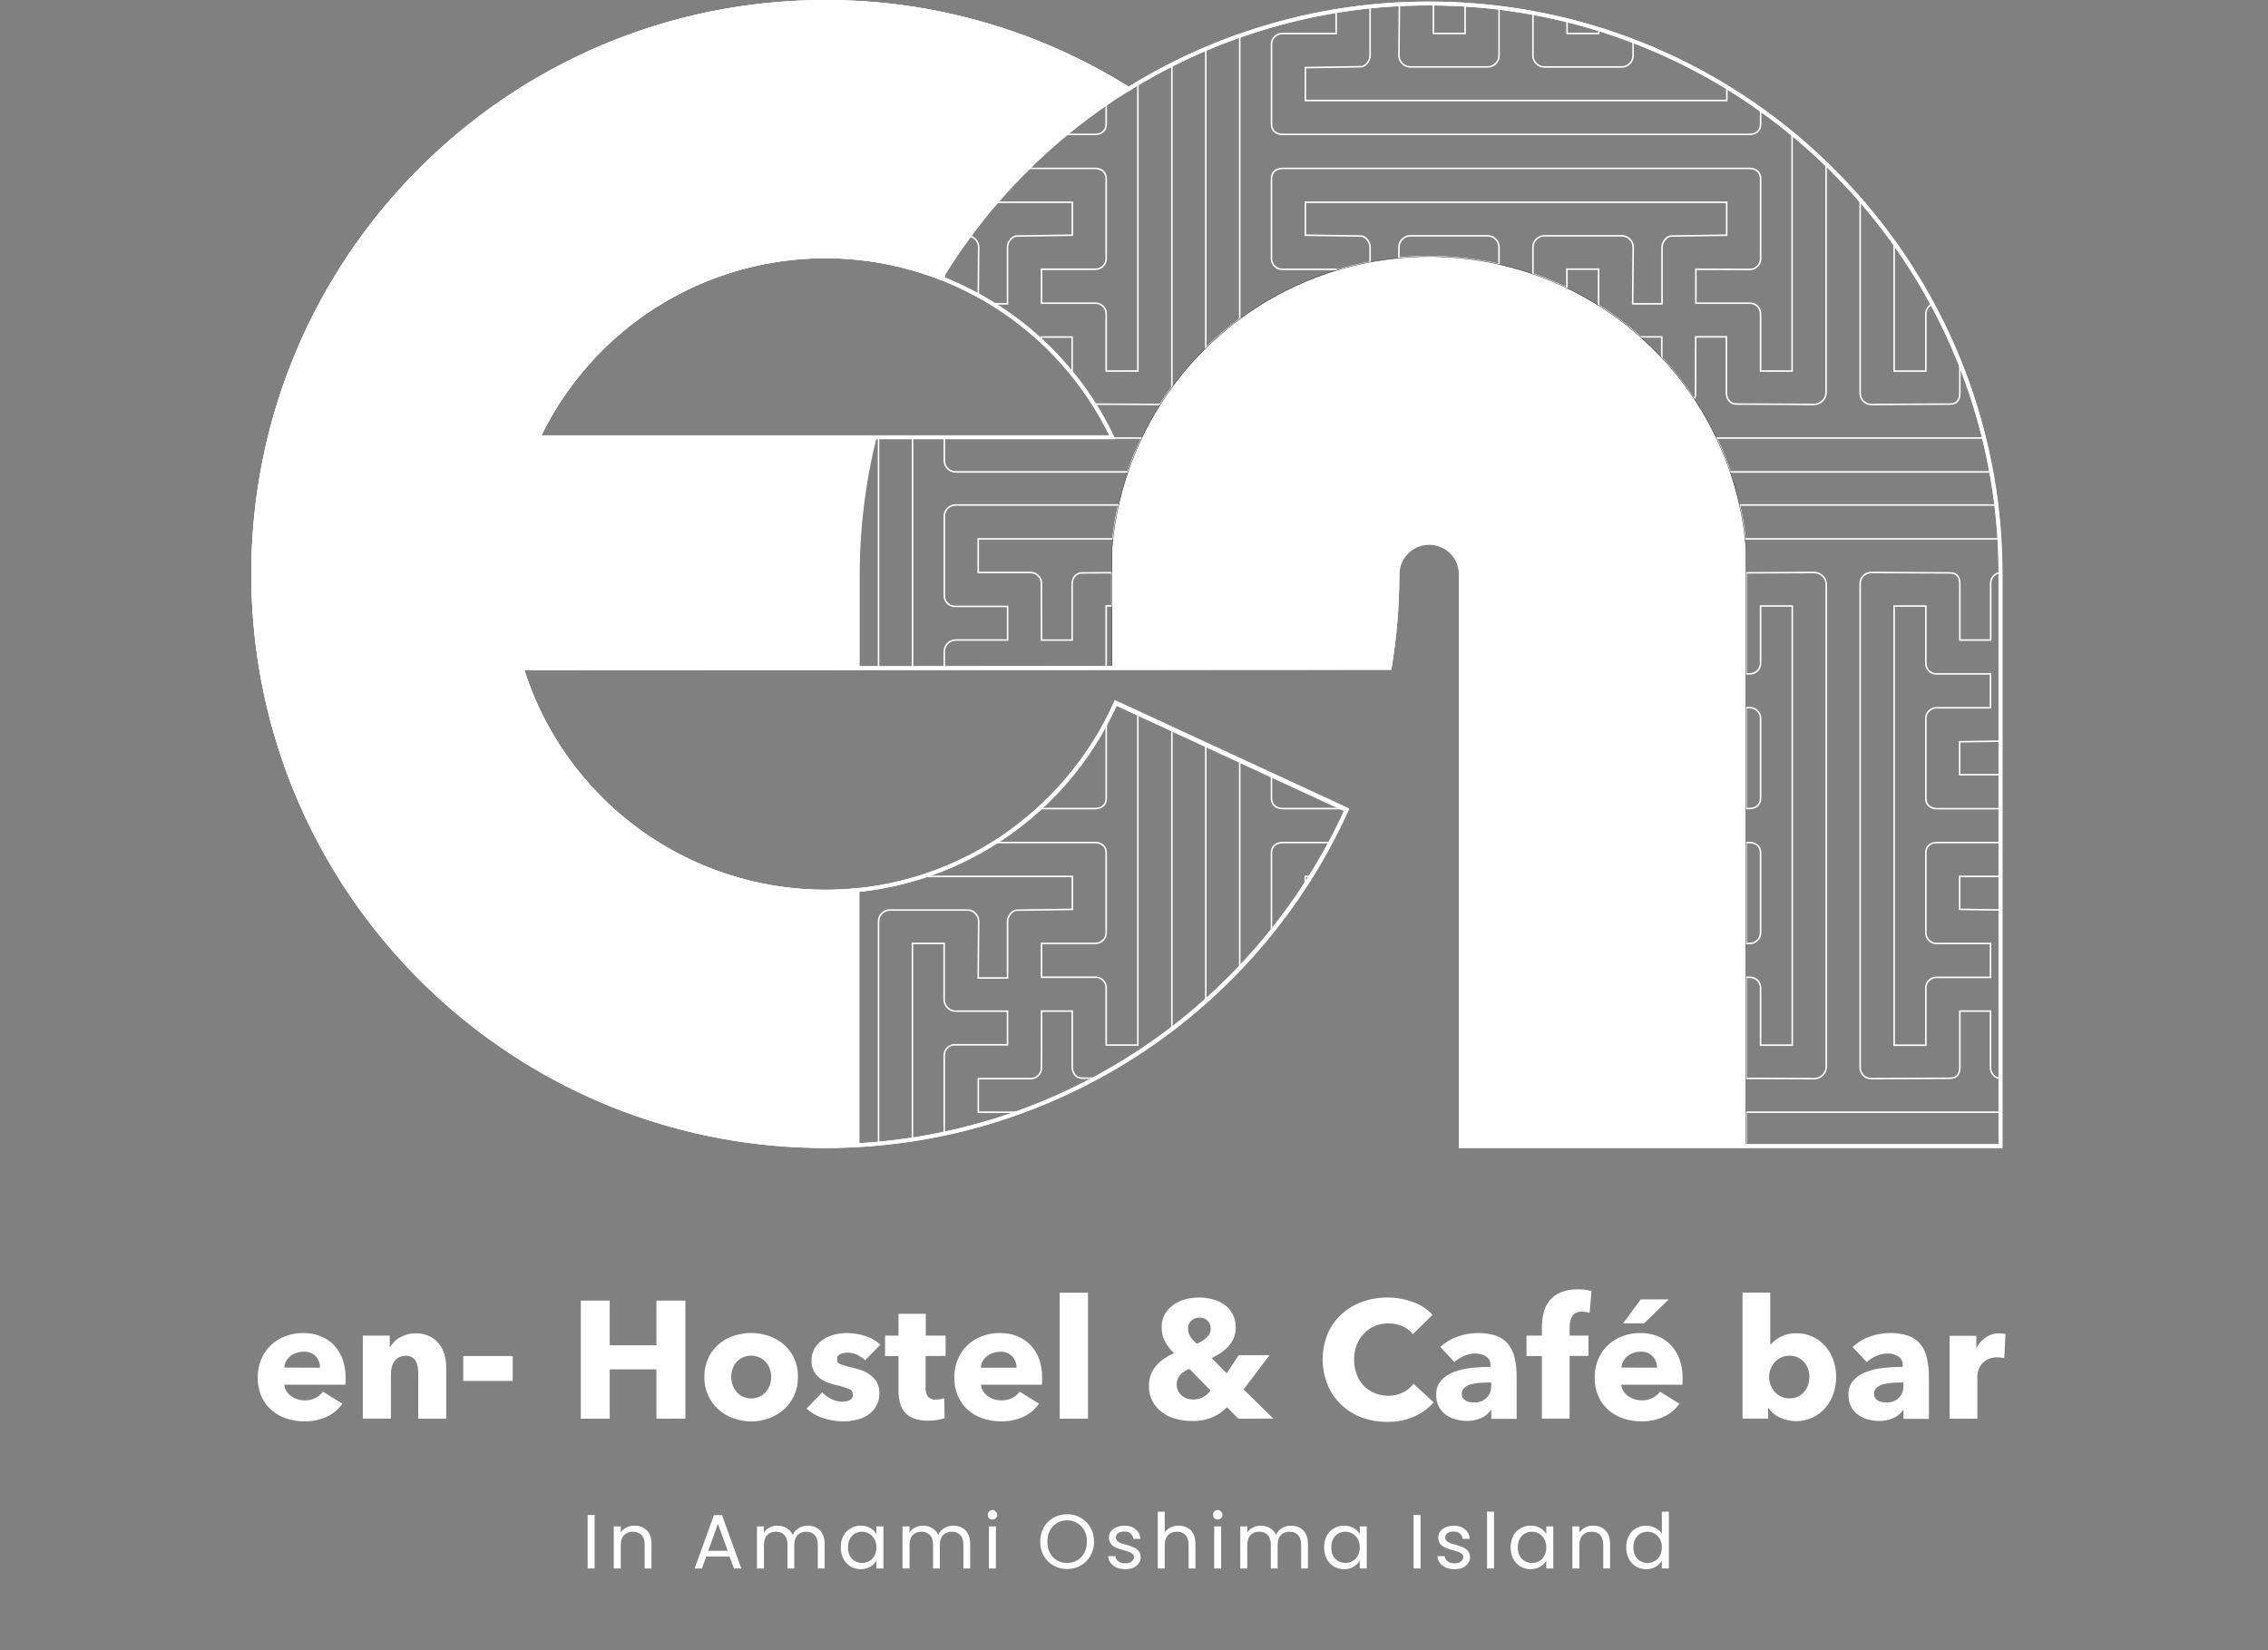 <svg xmlns="http://www.w3.org/2000/svg" xmlns:xlink="http://www.w3.org/1999/xlink" width="257" zoomAndPan="magnify" viewBox="0 0 192.75 140.25" height="187" preserveAspectRatio="xMidYMid meet" version="1.0"><rect x="0" y="0" width="192.75" height="140.25" fill="#808080" stroke="none"/><defs><g/><clipPath id="4f11f9c2f0"><path d="M 21.297 113 L 30 113 L 30 120.855 L 21.297 120.855 Z M 21.297 113 " clip-rule="nonzero"/></clipPath><clipPath id="f84a6a7195"><path d="M 30 113 L 38 113 L 38 120.855 L 30 120.855 Z M 30 113 " clip-rule="nonzero"/></clipPath><clipPath id="8d8b18186b"><path d="M 49 110 L 59 110 L 59 120.855 L 49 120.855 Z M 49 110 " clip-rule="nonzero"/></clipPath><clipPath id="2e70d0aecc"><path d="M 59 113 L 68 113 L 68 120.855 L 59 120.855 Z M 59 113 " clip-rule="nonzero"/></clipPath><clipPath id="4a98c98413"><path d="M 68 113 L 75 113 L 75 120.855 L 68 120.855 Z M 68 113 " clip-rule="nonzero"/></clipPath><clipPath id="6cf24f42a7"><path d="M 75 111 L 81 111 L 81 120.855 L 75 120.855 Z M 75 111 " clip-rule="nonzero"/></clipPath><clipPath id="ef44f4a7bc"><path d="M 81 113 L 89 113 L 89 120.855 L 81 120.855 Z M 81 113 " clip-rule="nonzero"/></clipPath><clipPath id="fe5c3642b4"><path d="M 90 109 L 93 109 L 93 120.855 L 90 120.855 Z M 90 109 " clip-rule="nonzero"/></clipPath><clipPath id="2f94dc79ea"><path d="M 97 110 L 109 110 L 109 120.855 L 97 120.855 Z M 97 110 " clip-rule="nonzero"/></clipPath><clipPath id="0f38f1de46"><path d="M 112 110 L 122 110 L 122 120.855 L 112 120.855 Z M 112 110 " clip-rule="nonzero"/></clipPath><clipPath id="ffcd2688ad"><path d="M 122 113 L 129 113 L 129 120.855 L 122 120.855 Z M 122 113 " clip-rule="nonzero"/></clipPath><clipPath id="a02f16b2ff"><path d="M 129 109 L 136 109 L 136 120.855 L 129 120.855 Z M 129 109 " clip-rule="nonzero"/></clipPath><clipPath id="7db06776ad"><path d="M 135 110 L 143 110 L 143 120.855 L 135 120.855 Z M 135 110 " clip-rule="nonzero"/></clipPath><clipPath id="d745d3b193"><path d="M 148 109 L 157 109 L 157 120.855 L 148 120.855 Z M 148 109 " clip-rule="nonzero"/></clipPath><clipPath id="62e83f3c6e"><path d="M 157 113 L 164 113 L 164 120.855 L 157 120.855 Z M 157 113 " clip-rule="nonzero"/></clipPath><clipPath id="0bf323f9c5"><path d="M 165 113 L 170.496 113 L 170.496 120.855 L 165 120.855 Z M 165 113 " clip-rule="nonzero"/></clipPath><clipPath id="bc45addd16"><path d="M 143 35 L 170.496 35 L 170.496 42 L 143 42 Z M 143 35 " clip-rule="nonzero"/></clipPath><clipPath id="8a981582fa"><path d="M 156 46 L 170.496 46 L 170.496 94 L 156 94 Z M 156 46 " clip-rule="nonzero"/></clipPath><clipPath id="85adf549e2"><path d="M 145 41 L 170.496 41 L 170.496 48 L 145 48 Z M 145 41 " clip-rule="nonzero"/></clipPath><clipPath id="73285b0383"><path d="M 21.297 0 L 170.496 0 L 170.496 102 L 21.297 102 Z M 21.297 0 " clip-rule="nonzero"/></clipPath><clipPath id="8f46325bb9"><path d="M 21.297 0 L 96 0 L 96 98 L 21.297 98 Z M 21.297 0 " clip-rule="nonzero"/></clipPath><clipPath id="9b1aae8f71"><path d="M 21.297 0 L 101 0 L 101 102 L 21.297 102 Z M 21.297 0 " clip-rule="nonzero"/></clipPath><clipPath id="519d65bd0e"><path d="M 21.297 0 L 170.496 0 L 170.496 102 L 21.297 102 Z M 21.297 0 " clip-rule="nonzero"/></clipPath></defs><g clip-path="url(#4f11f9c2f0)"><path fill="#ffffff" d="M 29.367 117.141 L 29.367 117.426 C 29.367 117.516 29.359 117.605 29.352 117.695 L 24.16 117.695 C 24.176 117.891 24.238 118.066 24.34 118.234 C 24.441 118.398 24.57 118.535 24.727 118.652 C 24.891 118.77 25.066 118.863 25.262 118.926 C 25.457 118.992 25.66 119.027 25.871 119.027 C 26.203 119.039 26.52 118.969 26.82 118.82 C 27.07 118.691 27.285 118.516 27.453 118.289 L 29.094 119.309 C 28.754 119.801 28.309 120.172 27.766 120.422 C 27.156 120.695 26.516 120.828 25.844 120.812 C 25.324 120.816 24.812 120.73 24.32 120.562 C 23.852 120.406 23.434 120.164 23.062 119.844 C 22.691 119.516 22.41 119.125 22.211 118.672 C 21.996 118.164 21.895 117.637 21.902 117.086 C 21.895 116.543 21.996 116.023 22.207 115.52 C 22.395 115.066 22.668 114.672 23.023 114.332 C 23.383 113.996 23.789 113.742 24.25 113.574 C 24.738 113.387 25.246 113.297 25.773 113.305 C 26.273 113.297 26.758 113.383 27.227 113.562 C 27.664 113.734 28.047 113.984 28.371 114.324 C 28.703 114.672 28.949 115.074 29.113 115.527 C 29.297 116.051 29.379 116.59 29.367 117.141 Z M 27.191 116.25 C 27.203 115.887 27.09 115.57 26.852 115.301 C 26.559 115 26.203 114.863 25.785 114.895 C 25.57 114.891 25.355 114.926 25.152 115 C 24.969 115.066 24.801 115.164 24.648 115.293 C 24.504 115.414 24.391 115.559 24.305 115.727 C 24.219 115.887 24.168 116.059 24.16 116.238 Z M 27.191 116.25 " fill-opacity="1" fill-rule="nonzero"/></g><g clip-path="url(#f84a6a7195)"><path fill="#ffffff" d="M 35.543 120.586 L 35.543 116.727 C 35.547 116.535 35.527 116.344 35.496 116.156 C 35.465 115.992 35.41 115.832 35.328 115.684 C 35.25 115.543 35.145 115.438 35.004 115.359 C 34.84 115.27 34.668 115.23 34.48 115.238 C 34.285 115.234 34.102 115.273 33.926 115.359 C 33.77 115.438 33.637 115.547 33.531 115.691 C 33.426 115.84 33.348 116.004 33.301 116.18 C 33.25 116.367 33.223 116.559 33.223 116.754 L 33.223 120.578 L 30.836 120.578 L 30.836 113.52 L 33.125 113.52 L 33.125 114.496 L 33.152 114.496 C 33.246 114.34 33.355 114.191 33.484 114.062 C 33.629 113.91 33.793 113.785 33.977 113.684 C 34.168 113.578 34.375 113.496 34.586 113.43 C 34.816 113.363 35.051 113.328 35.289 113.332 C 35.719 113.316 36.129 113.402 36.516 113.586 C 36.836 113.742 37.109 113.965 37.328 114.246 C 37.543 114.523 37.695 114.832 37.785 115.172 C 37.875 115.516 37.922 115.867 37.922 116.223 L 37.922 120.586 Z M 35.543 120.586 " fill-opacity="1" fill-rule="nonzero"/></g><path fill="#ffffff" d="M 39.371 115.258 L 43.574 115.258 L 43.574 117.375 L 39.371 117.375 Z M 39.371 115.258 " fill-opacity="1" fill-rule="nonzero"/><g clip-path="url(#8d8b18186b)"><path fill="#ffffff" d="M 55.789 120.586 L 55.789 116.391 L 51.816 116.391 L 51.816 120.586 L 49.359 120.586 L 49.359 110.547 L 51.816 110.547 L 51.816 114.344 L 55.789 114.344 L 55.789 110.547 L 58.25 110.547 L 58.25 120.578 Z M 55.789 120.586 " fill-opacity="1" fill-rule="nonzero"/></g><g clip-path="url(#2e70d0aecc)"><path fill="#ffffff" d="M 67.816 117.027 C 67.824 117.574 67.719 118.098 67.5 118.594 C 67.297 119.051 67.008 119.449 66.637 119.785 C 66.262 120.117 65.84 120.371 65.371 120.543 C 64.348 120.914 63.324 120.914 62.301 120.543 C 61.828 120.371 61.406 120.121 61.035 119.785 C 60.664 119.449 60.379 119.051 60.18 118.594 C 59.957 118.098 59.852 117.574 59.859 117.027 C 59.852 116.484 59.957 115.965 60.18 115.469 C 60.379 115.02 60.664 114.625 61.035 114.293 C 61.406 113.965 61.828 113.719 62.301 113.559 C 63.324 113.211 64.348 113.211 65.371 113.559 C 65.84 113.723 66.262 113.969 66.637 114.293 C 67.008 114.625 67.297 115.016 67.5 115.469 C 67.719 115.965 67.828 116.484 67.816 117.027 Z M 65.543 117.027 C 65.543 116.801 65.504 116.578 65.43 116.363 C 65.355 116.152 65.242 115.961 65.098 115.789 C 64.949 115.617 64.77 115.484 64.566 115.387 C 64.078 115.168 63.586 115.168 63.098 115.387 C 62.895 115.484 62.719 115.617 62.574 115.789 C 62.43 115.961 62.324 116.152 62.254 116.363 C 62.109 116.809 62.109 117.25 62.254 117.695 C 62.328 117.91 62.438 118.105 62.582 118.285 C 62.727 118.461 62.902 118.602 63.109 118.699 C 63.602 118.918 64.09 118.918 64.582 118.699 C 64.789 118.598 64.965 118.461 65.113 118.285 C 65.258 118.105 65.363 117.91 65.438 117.695 C 65.508 117.48 65.543 117.258 65.543 117.027 Z M 65.543 117.027 " fill-opacity="1" fill-rule="nonzero"/></g><g clip-path="url(#4a98c98413)"><path fill="#ffffff" d="M 73.527 115.613 C 73.324 115.426 73.102 115.273 72.852 115.156 C 72.594 115.031 72.316 114.969 72.031 114.969 C 71.816 114.969 71.613 115.012 71.418 115.098 C 71.223 115.18 71.129 115.324 71.137 115.535 C 71.133 115.758 71.238 115.898 71.449 115.961 C 71.773 116.082 72.109 116.176 72.449 116.246 C 72.727 116.305 72.996 116.387 73.262 116.488 C 73.527 116.586 73.773 116.723 74.004 116.898 C 74.223 117.066 74.402 117.273 74.535 117.52 C 74.676 117.797 74.746 118.09 74.738 118.398 C 74.75 118.797 74.66 119.176 74.461 119.523 C 74.285 119.832 74.051 120.078 73.754 120.273 C 73.449 120.469 73.121 120.605 72.77 120.684 C 72.41 120.77 72.047 120.812 71.676 120.812 C 71.086 120.812 70.516 120.719 69.957 120.535 C 69.426 120.371 68.957 120.102 68.551 119.723 L 69.879 118.348 C 70.102 118.586 70.359 118.773 70.656 118.914 C 70.961 119.066 71.289 119.141 71.633 119.141 C 71.832 119.141 72.023 119.098 72.203 119.008 C 72.402 118.914 72.496 118.754 72.48 118.531 C 72.48 118.289 72.367 118.129 72.137 118.051 C 71.785 117.91 71.426 117.801 71.059 117.727 C 70.805 117.664 70.555 117.59 70.309 117.496 C 70.062 117.406 69.84 117.277 69.637 117.113 C 69.438 116.949 69.277 116.75 69.156 116.52 C 69.023 116.25 68.961 115.969 68.969 115.668 C 68.957 115.281 69.047 114.922 69.242 114.586 C 69.422 114.289 69.656 114.047 69.945 113.855 C 70.242 113.664 70.562 113.523 70.906 113.438 C 71.246 113.348 71.594 113.305 71.949 113.305 C 72.484 113.305 73.012 113.387 73.523 113.551 C 74.012 113.703 74.445 113.949 74.824 114.293 Z M 73.527 115.613 " fill-opacity="1" fill-rule="nonzero"/></g><g clip-path="url(#6cf24f42a7)"><path fill="#ffffff" d="M 78.664 115.258 L 78.664 117.961 C 78.645 118.23 78.711 118.48 78.859 118.707 C 79.051 118.906 79.285 118.988 79.559 118.957 C 79.68 118.957 79.801 118.945 79.926 118.926 C 80.035 118.914 80.145 118.887 80.25 118.844 L 80.277 120.543 C 80.074 120.609 79.867 120.656 79.66 120.691 C 79.41 120.734 79.16 120.754 78.91 120.754 C 78.496 120.766 78.094 120.707 77.703 120.578 C 77.395 120.477 77.137 120.305 76.918 120.066 C 76.715 119.836 76.574 119.57 76.496 119.27 C 76.402 118.934 76.359 118.59 76.363 118.238 L 76.363 115.266 L 75.219 115.266 L 75.219 113.52 L 76.363 113.52 L 76.363 111.664 L 78.68 111.664 L 78.68 113.52 L 80.363 113.52 L 80.363 115.25 Z M 78.664 115.258 " fill-opacity="1" fill-rule="nonzero"/></g><g clip-path="url(#ef44f4a7bc)"><path fill="#ffffff" d="M 88.566 117.141 L 88.566 117.426 C 88.566 117.516 88.559 117.605 88.551 117.695 L 83.363 117.695 C 83.383 117.891 83.445 118.066 83.547 118.234 C 83.648 118.398 83.777 118.535 83.934 118.652 C 84.277 118.902 84.656 119.027 85.078 119.027 C 85.414 119.039 85.73 118.969 86.027 118.82 C 86.277 118.691 86.488 118.516 86.66 118.289 L 88.301 119.309 C 87.957 119.801 87.516 120.172 86.973 120.422 C 86.359 120.695 85.719 120.828 85.051 120.812 C 84.527 120.816 84.02 120.73 83.523 120.562 C 83.055 120.406 82.637 120.164 82.266 119.844 C 81.895 119.516 81.613 119.125 81.414 118.672 C 81.199 118.164 81.098 117.637 81.105 117.086 C 81.098 116.543 81.199 116.023 81.41 115.52 C 81.598 115.066 81.871 114.672 82.227 114.332 C 82.586 113.996 82.992 113.742 83.453 113.574 C 83.945 113.387 84.453 113.297 84.977 113.305 C 85.48 113.297 85.965 113.383 86.43 113.562 C 86.867 113.734 87.25 113.984 87.574 114.324 C 87.906 114.672 88.152 115.074 88.316 115.527 C 88.5 116.051 88.582 116.59 88.566 117.141 Z M 86.391 116.25 C 86.398 115.887 86.281 115.57 86.039 115.301 C 85.75 115.004 85.398 114.871 84.984 114.902 C 84.766 114.902 84.555 114.938 84.348 115.012 C 84.164 115.078 83.996 115.176 83.844 115.301 C 83.703 115.422 83.586 115.566 83.5 115.734 C 83.414 115.895 83.367 116.066 83.355 116.25 Z M 86.391 116.25 " fill-opacity="1" fill-rule="nonzero"/></g><g clip-path="url(#fe5c3642b4)"><path fill="#ffffff" d="M 90.062 109.875 L 92.465 109.875 L 92.465 120.586 L 90.062 120.586 Z M 90.062 109.875 " fill-opacity="1" fill-rule="nonzero"/></g><g clip-path="url(#2f94dc79ea)"><path fill="#ffffff" d="M 105.242 120.586 L 104.277 119.605 C 103.93 119.965 103.527 120.246 103.074 120.449 C 102.508 120.691 101.914 120.805 101.301 120.781 C 100.84 120.781 100.391 120.723 99.945 120.605 C 99.52 120.496 99.129 120.312 98.773 120.051 C 98.43 119.801 98.156 119.492 97.953 119.117 C 97.734 118.703 97.633 118.262 97.645 117.793 C 97.637 117.133 97.848 116.551 98.285 116.051 C 98.484 115.82 98.715 115.625 98.969 115.457 C 99.227 115.289 99.496 115.141 99.773 115.016 C 99.469 114.727 99.215 114.398 99.012 114.027 C 98.816 113.652 98.719 113.258 98.727 112.836 C 98.711 112.422 98.809 112.035 99.012 111.672 C 99.203 111.355 99.449 111.09 99.754 110.883 C 100.066 110.668 100.406 110.516 100.773 110.426 C 101.145 110.332 101.523 110.285 101.906 110.285 C 102.293 110.281 102.676 110.332 103.051 110.434 C 103.41 110.523 103.742 110.676 104.051 110.891 C 104.344 111.102 104.578 111.363 104.754 111.684 C 104.941 112.043 105.031 112.422 105.02 112.828 C 105.023 113.129 104.973 113.418 104.863 113.695 C 104.758 113.957 104.609 114.195 104.422 114.406 C 104.227 114.625 104.012 114.816 103.77 114.98 C 103.512 115.148 103.25 115.301 102.977 115.438 L 104.258 116.727 L 105.277 115.184 L 107.898 115.184 L 105.688 118.098 L 108.219 120.578 Z M 101.082 116.348 C 100.801 116.457 100.547 116.617 100.328 116.824 C 100.156 117.016 100.055 117.238 100.016 117.496 C 99.98 117.75 100.016 117.992 100.125 118.227 C 100.203 118.379 100.312 118.512 100.441 118.621 C 100.574 118.734 100.719 118.816 100.879 118.871 C 101.043 118.926 101.211 118.957 101.387 118.957 C 101.688 118.961 101.969 118.895 102.234 118.758 C 102.492 118.617 102.711 118.43 102.883 118.191 Z M 102.895 112.918 C 102.898 112.664 102.812 112.445 102.637 112.266 C 102.441 112.07 102.207 111.98 101.934 111.992 C 101.668 111.988 101.441 112.078 101.246 112.258 C 101.051 112.434 100.957 112.652 100.965 112.918 C 100.965 113.164 101.031 113.395 101.16 113.602 C 101.309 113.836 101.492 114.039 101.715 114.207 C 102.027 114.086 102.305 113.91 102.551 113.684 C 102.781 113.477 102.898 113.219 102.895 112.906 Z M 102.895 112.918 " fill-opacity="1" fill-rule="nonzero"/></g><g clip-path="url(#0f38f1de46)"><path fill="#ffffff" d="M 120.176 120.406 C 119.445 120.723 118.684 120.871 117.887 120.855 C 117.137 120.859 116.41 120.734 115.711 120.473 C 115.059 120.23 114.48 119.867 113.977 119.387 C 113.477 118.906 113.094 118.348 112.832 117.711 C 112.551 117.016 112.41 116.293 112.41 115.543 C 112.41 114.793 112.551 114.07 112.832 113.375 C 113.102 112.734 113.496 112.18 114.004 111.711 C 114.52 111.242 115.105 110.887 115.758 110.652 C 116.461 110.402 117.184 110.281 117.93 110.285 C 118.66 110.285 119.367 110.41 120.055 110.66 C 120.711 110.883 121.273 111.25 121.746 111.758 L 120.074 113.402 C 119.836 113.086 119.531 112.855 119.16 112.715 C 118.793 112.562 118.41 112.488 118.016 112.484 C 117.605 112.48 117.207 112.555 116.828 112.715 C 116.473 112.867 116.164 113.082 115.902 113.359 C 115.633 113.645 115.434 113.965 115.297 114.332 C 115.148 114.727 115.074 115.133 115.078 115.555 C 115.074 115.984 115.148 116.398 115.297 116.801 C 115.43 117.168 115.629 117.488 115.891 117.773 C 116.152 118.047 116.461 118.254 116.809 118.402 C 117.18 118.559 117.566 118.637 117.973 118.633 C 118.422 118.641 118.848 118.547 119.254 118.352 C 119.605 118.172 119.898 117.926 120.133 117.613 L 121.844 119.199 C 121.375 119.723 120.82 120.125 120.176 120.406 Z M 120.176 120.406 " fill-opacity="1" fill-rule="nonzero"/></g><g clip-path="url(#ffcd2688ad)"><path fill="#ffffff" d="M 122.406 114.492 C 122.836 114.09 123.328 113.793 123.883 113.602 C 124.438 113.402 125.012 113.305 125.602 113.305 C 126.125 113.293 126.637 113.371 127.133 113.531 C 127.535 113.668 127.871 113.895 128.148 114.219 C 128.426 114.562 128.617 114.949 128.719 115.383 C 128.844 115.93 128.906 116.484 128.895 117.047 L 128.895 120.602 L 126.738 120.602 L 126.738 119.848 L 126.695 119.848 C 126.492 120.164 126.215 120.395 125.867 120.535 C 125.48 120.699 125.082 120.781 124.664 120.777 C 124.363 120.773 124.066 120.734 123.773 120.66 C 123.473 120.59 123.191 120.465 122.934 120.293 C 122.668 120.113 122.461 119.887 122.305 119.605 C 122.129 119.277 122.047 118.93 122.062 118.559 C 122.039 118.09 122.18 117.68 122.488 117.328 C 122.793 116.996 123.156 116.754 123.582 116.605 C 124.062 116.426 124.559 116.312 125.066 116.262 C 125.613 116.207 126.148 116.18 126.668 116.18 L 126.668 116.066 C 126.691 115.738 126.566 115.48 126.297 115.293 C 126.016 115.117 125.711 115.035 125.379 115.047 C 125.043 115.043 124.719 115.117 124.41 115.258 C 124.117 115.387 123.852 115.559 123.609 115.77 Z M 126.738 117.512 L 126.438 117.512 C 126.176 117.512 125.914 117.523 125.652 117.547 C 125.41 117.566 125.176 117.609 124.945 117.68 C 124.754 117.738 124.586 117.836 124.438 117.969 C 124.293 118.109 124.227 118.277 124.234 118.473 C 124.23 118.598 124.262 118.711 124.328 118.816 C 124.387 118.91 124.465 118.984 124.559 119.043 C 124.66 119.102 124.77 119.145 124.891 119.164 C 125.008 119.188 125.129 119.199 125.25 119.199 C 125.672 119.227 126.039 119.098 126.348 118.809 C 126.625 118.512 126.75 118.16 126.73 117.754 Z M 126.738 117.512 " fill-opacity="1" fill-rule="nonzero"/></g><g clip-path="url(#a02f16b2ff)"><path fill="#ffffff" d="M 135.098 111.59 C 134.996 111.559 134.895 111.535 134.793 111.52 C 134.68 111.5 134.562 111.492 134.449 111.492 C 134.262 111.48 134.086 111.52 133.918 111.602 C 133.785 111.676 133.68 111.777 133.602 111.906 C 133.523 112.043 133.469 112.188 133.441 112.34 C 133.414 112.5 133.398 112.66 133.398 112.824 L 133.398 113.52 L 135 113.52 L 135 115.25 L 133.398 115.25 L 133.398 120.578 L 131.039 120.578 L 131.039 115.258 L 129.73 115.258 L 129.73 113.52 L 131.039 113.52 L 131.039 112.836 C 131.039 112.414 131.086 112 131.184 111.594 C 131.273 111.211 131.438 110.867 131.68 110.559 C 131.938 110.242 132.254 110.008 132.629 109.852 C 133.109 109.66 133.605 109.574 134.117 109.59 C 134.32 109.59 134.52 109.602 134.715 109.625 C 134.898 109.645 135.078 109.68 135.258 109.73 Z M 135.098 111.59 " fill-opacity="1" fill-rule="nonzero"/></g><g clip-path="url(#7db06776ad)"><path fill="#ffffff" d="M 142.996 117.141 L 142.996 117.426 C 142.996 117.516 142.992 117.605 142.984 117.695 L 137.785 117.695 C 137.805 117.891 137.863 118.066 137.969 118.234 C 138.07 118.398 138.199 118.535 138.355 118.652 C 138.52 118.77 138.695 118.863 138.887 118.926 C 139.086 118.992 139.289 119.027 139.5 119.027 C 139.836 119.039 140.152 118.969 140.449 118.82 C 140.699 118.691 140.914 118.516 141.082 118.289 L 142.723 119.309 C 142.379 119.801 141.938 120.172 141.395 120.422 C 140.781 120.695 140.141 120.828 139.473 120.812 C 138.949 120.816 138.441 120.73 137.945 120.562 C 137.48 120.406 137.059 120.164 136.688 119.844 C 136.316 119.516 136.035 119.125 135.836 118.672 C 135.621 118.164 135.52 117.637 135.527 117.086 C 135.52 116.543 135.621 116.023 135.832 115.52 C 136.02 115.066 136.293 114.672 136.652 114.332 C 137.008 113.996 137.414 113.742 137.875 113.574 C 138.367 113.387 138.875 113.297 139.398 113.305 C 139.902 113.297 140.387 113.383 140.852 113.562 C 141.289 113.734 141.672 113.988 141.996 114.324 C 142.328 114.676 142.574 115.074 142.738 115.527 C 142.922 116.051 143.008 116.59 142.996 117.141 Z M 140.824 116.25 C 140.832 115.887 140.715 115.57 140.469 115.301 C 140.184 115.004 139.836 114.867 139.422 114.895 C 139.203 114.891 138.992 114.926 138.789 115 C 138.605 115.066 138.438 115.164 138.285 115.293 C 138.141 115.414 138.027 115.559 137.941 115.727 C 137.855 115.887 137.809 116.059 137.797 116.238 Z M 139.73 112.48 L 137.945 112.48 L 139.441 110.441 L 141.828 110.441 Z M 139.73 112.48 " fill-opacity="1" fill-rule="nonzero"/></g><g clip-path="url(#d745d3b193)"><path fill="#ffffff" d="M 156.047 117.027 C 156.051 117.516 155.973 117.988 155.82 118.445 C 155.672 118.887 155.449 119.285 155.148 119.645 C 154.852 119.996 154.492 120.27 154.078 120.473 C 153.148 120.898 152.215 120.906 151.281 120.492 C 150.867 120.316 150.539 120.039 150.293 119.664 L 150.266 119.664 L 150.266 120.578 L 148.094 120.578 L 148.094 109.867 L 150.449 109.867 L 150.449 114.273 L 150.48 114.273 C 150.723 114.004 151.008 113.789 151.328 113.621 C 151.75 113.41 152.195 113.309 152.668 113.324 C 153.141 113.316 153.594 113.41 154.023 113.605 C 154.457 113.797 154.824 114.074 155.133 114.438 C 155.438 114.785 155.664 115.18 155.82 115.621 C 155.977 116.078 156.051 116.547 156.047 117.027 Z M 153.773 117.027 C 153.773 116.801 153.738 116.578 153.664 116.363 C 153.594 116.148 153.488 115.957 153.34 115.789 C 153.191 115.617 153.016 115.484 152.809 115.387 C 152.578 115.277 152.332 115.223 152.074 115.23 C 151.824 115.227 151.582 115.277 151.355 115.387 C 151.148 115.484 150.969 115.621 150.816 115.797 C 150.668 115.969 150.551 116.164 150.473 116.379 C 150.391 116.594 150.352 116.812 150.352 117.043 C 150.352 117.273 150.391 117.492 150.473 117.707 C 150.551 117.922 150.668 118.117 150.816 118.289 C 150.969 118.465 151.148 118.602 151.355 118.699 C 151.582 118.809 151.824 118.859 152.074 118.855 C 152.586 118.871 153.008 118.68 153.34 118.289 C 153.488 118.117 153.598 117.918 153.664 117.703 C 153.738 117.484 153.773 117.258 153.773 117.027 Z M 153.773 117.027 " fill-opacity="1" fill-rule="nonzero"/></g><g clip-path="url(#62e83f3c6e)"><path fill="#ffffff" d="M 157.441 114.492 C 157.871 114.094 158.363 113.793 158.918 113.602 C 159.473 113.402 160.047 113.305 160.637 113.305 C 161.16 113.293 161.672 113.371 162.168 113.531 C 162.57 113.668 162.91 113.895 163.184 114.219 C 163.465 114.562 163.652 114.949 163.75 115.383 C 163.879 115.93 163.941 116.484 163.934 117.047 L 163.934 120.602 L 161.773 120.602 L 161.773 119.848 L 161.73 119.848 C 161.527 120.164 161.25 120.395 160.902 120.535 C 160.52 120.699 160.117 120.781 159.703 120.777 C 159.398 120.773 159.102 120.734 158.809 120.66 C 158.508 120.59 158.227 120.465 157.969 120.293 C 157.703 120.113 157.496 119.887 157.34 119.605 C 157.164 119.277 157.086 118.93 157.098 118.559 C 157.074 118.09 157.215 117.68 157.52 117.328 C 157.828 116.996 158.191 116.754 158.613 116.605 C 159.098 116.426 159.594 116.312 160.105 116.262 C 160.637 116.207 161.172 116.18 161.707 116.18 L 161.707 116.066 C 161.73 115.734 161.605 115.477 161.332 115.293 C 161.051 115.117 160.746 115.035 160.414 115.047 C 160.074 115.047 159.75 115.117 159.441 115.258 C 159.152 115.387 158.883 115.559 158.645 115.77 Z M 161.773 117.512 L 161.469 117.512 C 161.211 117.512 160.949 117.523 160.688 117.547 C 160.445 117.566 160.211 117.609 159.98 117.68 C 159.789 117.738 159.617 117.836 159.469 117.969 C 159.328 118.109 159.262 118.277 159.27 118.473 C 159.266 118.598 159.297 118.711 159.363 118.816 C 159.422 118.91 159.5 118.984 159.594 119.043 C 159.695 119.102 159.805 119.141 159.922 119.164 C 160.039 119.188 160.16 119.199 160.281 119.199 C 160.707 119.227 161.074 119.098 161.383 118.809 C 161.656 118.512 161.785 118.16 161.762 117.754 Z M 161.773 117.512 " fill-opacity="1" fill-rule="nonzero"/></g><g clip-path="url(#0bf323f9c5)"><path fill="#ffffff" d="M 170.336 115.441 C 170.234 115.414 170.129 115.395 170.027 115.387 C 169.926 115.375 169.828 115.371 169.73 115.371 C 169.449 115.363 169.184 115.418 168.934 115.543 C 168.73 115.641 168.559 115.777 168.414 115.953 C 168.285 116.105 168.191 116.281 168.133 116.473 C 168.082 116.633 168.051 116.797 168.047 116.969 L 168.047 120.586 L 165.688 120.586 L 165.688 113.539 L 167.961 113.539 L 167.961 114.559 L 167.988 114.559 C 168.172 114.195 168.43 113.898 168.766 113.676 C 169.117 113.438 169.508 113.32 169.934 113.332 C 170.027 113.332 170.121 113.336 170.215 113.348 C 170.289 113.352 170.367 113.367 170.441 113.387 Z M 170.336 115.441 " fill-opacity="1" fill-rule="nonzero"/></g><path stroke-linecap="butt" transform="matrix(0.229, 0, 0, 0.229, 21.359, -0)" fill="none" stroke-linejoin="miter" d="M 255.934 103.172 L 257.163 103.667 L 257.163 101.227 C 256.753 101.875 256.344 102.524 255.934 103.172 Z M 255.934 103.172 " stroke="#ffffff" stroke-width="0.57" stroke-opacity="1" stroke-miterlimit="10"/><path stroke-linecap="butt" transform="matrix(0.229, 0, 0, 0.229, 21.359, -0)" fill="none" stroke-linejoin="miter" d="M 304.692 287.534 L 304.692 287.227 L 304.419 287.534 Z M 304.692 287.534 " stroke="#ffffff" stroke-width="0.57" stroke-opacity="1" stroke-miterlimit="10"/><g clip-path="url(#bc45addd16)"><path stroke-linecap="butt" transform="matrix(0.229, 0, 0, 0.229, 21.359, -0)" fill="none" stroke-linejoin="miter" d="M 548.827 175.163 L 645.678 175.163 C 644.91 170.913 644.005 166.731 642.998 162.584 L 543.705 162.584 C 545.651 166.68 547.358 170.862 548.827 175.163 Z M 548.827 175.163 " stroke="#ffffff" stroke-width="0.57" stroke-opacity="1" stroke-miterlimit="10"/></g><path stroke-linecap="butt" transform="matrix(0.229, 0, 0, 0.229, 21.359, -0)" fill="none" stroke-linejoin="miter" d="M 317.258 46.116 L 317.258 38.47 C 312.034 42.054 306.98 45.86 302.115 49.888 L 313.126 49.888 C 315.26 49.888 317.258 48.693 317.258 46.116 Z M 317.258 46.116 " stroke="#ffffff" stroke-width="0.57" stroke-opacity="1" stroke-miterlimit="10"/><path stroke-linecap="butt" transform="matrix(0.229, 0, 0, 0.229, 21.359, -0)" fill="none" stroke-linejoin="miter" d="M 560.111 137.717 L 560.111 116.724 C 560.146 116.161 560.06 115.614 559.872 115.068 C 559.668 114.539 559.36 114.078 558.968 113.686 C 558.575 113.276 558.097 112.986 557.568 112.781 C 557.038 112.576 556.492 112.491 555.929 112.525 L 536.108 112.525 L 536.108 99.93 L 555.997 99.998 C 557.09 100.032 558.029 99.691 558.831 98.957 C 559.633 98.223 560.06 97.318 560.128 96.226 L 560.128 66.273 C 560.128 63.695 558.131 62.501 555.997 62.501 L 382.713 62.501 C 380.596 62.501 378.599 63.695 378.599 66.273 L 378.599 96.175 C 378.667 97.267 379.094 98.172 379.896 98.905 C 380.698 99.639 381.637 99.981 382.713 99.947 L 402.585 99.947 L 402.585 100.424 C 406.734 99.144 410.933 98.12 415.202 97.318 L 415.202 91.771 C 415.202 89.706 413.426 87.607 411.753 87.607 L 391.164 87.3 L 391.164 75.079 L 547.546 75.079 L 547.546 87.3 L 527.008 87.607 C 525.335 87.607 523.542 89.706 523.542 91.771 L 523.542 112.764 L 512.65 112.764 L 512.838 91.771 C 512.838 90.611 512.411 89.604 511.592 88.785 C 510.772 87.948 509.782 87.539 508.604 87.522 L 479.854 87.522 C 478.694 87.539 477.703 87.948 476.867 88.785 C 476.047 89.604 475.638 90.611 475.638 91.771 L 475.638 101.705 C 479.94 103.189 484.14 104.93 488.254 106.893 L 488.254 99.895 L 500 99.895 L 500 113.396 C 505.463 116.843 510.619 120.735 515.467 125.036 L 523.457 125.036 L 523.457 132.904 C 526.172 135.805 528.732 138.843 531.123 142.018 C 532.625 144.015 534.059 146.011 535.442 148.094 C 535.8 147.548 535.988 146.933 535.988 146.267 L 536.039 125.019 L 547.427 125.019 L 547.427 145.79 C 547.427 147.94 548.69 149.971 551.131 149.971 L 580.206 150.108 C 581.332 150.022 582.305 149.596 583.108 148.776 C 583.91 147.974 584.354 147.001 584.422 145.875 L 584.422 60.999 C 580.376 57.073 576.176 53.319 571.806 49.734 L 571.806 137.734 Z M 560.111 137.717 " stroke="#ffffff" stroke-width="0.57" stroke-opacity="1" stroke-miterlimit="10"/><path stroke-linecap="butt" transform="matrix(0.229, 0, 0, 0.229, 21.359, -0)" fill="none" stroke-linejoin="miter" d="M 560.111 346.417 L 560.111 316.497 C 560.111 313.92 558.114 312.726 555.98 312.726 L 554.734 312.726 L 554.734 350.171 L 555.997 350.171 C 557.073 350.206 558.012 349.847 558.814 349.13 C 559.616 348.396 560.043 347.492 560.111 346.417 Z M 560.111 346.417 " stroke="#ffffff" stroke-width="0.57" stroke-opacity="1" stroke-miterlimit="10"/><path stroke-linecap="butt" transform="matrix(0.229, 0, 0, 0.229, 21.359, -0)" fill="none" stroke-linejoin="miter" d="M 391.164 325.373 L 391.164 325.304 L 393.298 325.304 C 395.842 321.208 398.266 317.01 400.554 312.726 L 382.713 312.726 C 380.596 312.726 378.599 313.92 378.599 316.497 L 378.599 346.007 C 383.054 340.46 387.22 334.691 391.13 328.701 L 391.13 325.39 Z M 391.164 325.373 " stroke="#ffffff" stroke-width="0.57" stroke-opacity="1" stroke-miterlimit="10"/><path stroke-linecap="butt" transform="matrix(0.229, 0, 0, 0.229, 21.359, -0)" fill="none" stroke-linejoin="miter" d="M 601.29 150.125 L 630.364 149.988 C 633.352 149.988 634.069 147.991 634.069 145.807 L 634.069 134.815 C 631.064 127.306 627.649 120.001 623.825 112.884 C 623.057 113.225 622.477 113.737 622.033 114.454 C 621.606 115.154 621.418 115.922 621.452 116.741 L 621.452 137.734 L 609.672 137.734 L 609.672 90.184 C 605.729 84.654 601.529 79.329 597.073 74.192 L 597.073 145.858 C 597.056 146.421 597.141 146.984 597.346 147.513 C 597.551 148.042 597.858 148.503 598.251 148.896 C 598.661 149.305 599.122 149.613 599.651 149.835 C 600.18 150.039 600.726 150.142 601.29 150.125 Z M 601.29 150.125 " stroke="#ffffff" stroke-width="0.57" stroke-opacity="1" stroke-miterlimit="10"/><path stroke-linecap="butt" transform="matrix(0.229, 0, 0, 0.229, 21.359, -0)" fill="none" stroke-linejoin="miter" d="M 555.929 250.105 C 556.492 250.14 557.038 250.054 557.568 249.849 C 558.097 249.662 558.575 249.354 558.968 248.962 C 559.36 248.552 559.668 248.091 559.872 247.562 C 560.06 247.033 560.146 246.487 560.111 245.924 L 560.111 224.914 L 571.874 224.914 L 571.874 387.924 L 560.111 387.924 L 560.111 366.915 C 560.146 366.351 560.06 365.805 559.872 365.276 C 559.668 364.747 559.36 364.286 558.968 363.877 C 558.575 363.484 558.097 363.177 557.568 362.989 C 557.038 362.784 556.492 362.699 555.929 362.733 L 554.734 362.733 L 554.734 400.247 L 580.274 400.35 C 581.401 400.281 582.374 399.838 583.176 399.035 C 583.979 398.216 584.422 397.26 584.491 396.117 L 584.491 216.722 C 584.422 215.595 583.979 214.622 583.176 213.82 C 582.374 213.001 581.401 212.574 580.274 212.489 L 554.734 212.608 L 554.734 250.105 Z M 555.929 250.105 " stroke="#ffffff" stroke-width="0.57" stroke-opacity="1" stroke-miterlimit="10"/><path stroke-linecap="butt" transform="matrix(0.229, 0, 0, 0.229, 21.359, -0)" fill="none" stroke-linejoin="miter" d="M 317.258 224.897 L 319.392 224.897 L 319.392 212.574 L 308.346 212.625 C 305.905 212.625 304.624 214.622 304.624 216.807 L 304.624 237.578 L 293.254 237.578 L 293.203 216.312 C 293.152 215.237 292.742 214.332 291.957 213.598 C 291.171 212.847 290.232 212.489 289.157 212.506 L 269.762 212.506 L 269.762 199.996 L 319.767 199.996 C 320.228 195.78 320.928 191.581 321.867 187.434 L 261.363 187.434 C 260.202 187.434 259.212 187.861 258.392 188.68 C 257.573 189.499 257.18 190.506 257.18 191.667 L 257.18 221.142 C 257.18 221.671 257.283 222.183 257.487 222.678 C 257.709 223.173 258 223.6 258.375 223.975 C 258.768 224.351 259.212 224.624 259.707 224.812 C 260.202 224.999 260.731 225.085 261.26 225.068 L 280.672 225.068 L 280.672 237.544 L 261.346 237.544 C 260.219 237.595 259.246 238.005 258.444 238.79 C 257.641 239.592 257.214 240.548 257.163 241.674 L 257.163 248.006 L 316.797 248.006 C 317.104 247.358 317.258 246.675 317.258 245.958 Z M 317.258 224.897 " stroke="#ffffff" stroke-width="0.57" stroke-opacity="1" stroke-miterlimit="10"/><g clip-path="url(#8a981582fa)"><path stroke-linecap="butt" transform="matrix(0.229, 0, 0, 0.229, 21.359, -0)" fill="none" stroke-linejoin="miter" d="M 625.584 312.726 C 623.433 312.726 621.452 313.92 621.452 316.497 L 621.452 346.417 C 621.503 347.492 621.947 348.396 622.75 349.13 C 623.552 349.864 624.491 350.223 625.584 350.189 L 645.456 350.189 L 645.456 362.767 L 625.635 362.767 C 625.072 362.716 624.525 362.801 623.996 363.006 C 623.45 363.211 622.989 363.501 622.596 363.911 C 622.186 364.303 621.896 364.764 621.691 365.293 C 621.486 365.822 621.418 366.368 621.452 366.932 L 621.452 387.942 L 609.672 387.942 L 609.672 224.948 L 621.452 224.948 L 621.452 245.941 C 621.418 246.504 621.486 247.05 621.691 247.579 C 621.896 248.109 622.186 248.569 622.596 248.979 C 622.989 249.371 623.45 249.679 623.996 249.884 C 624.525 250.071 625.072 250.157 625.635 250.122 L 645.456 250.122 L 645.456 262.701 L 625.584 262.701 C 624.491 262.667 623.552 263.008 622.75 263.742 C 621.947 264.476 621.503 265.381 621.452 266.473 L 621.452 296.392 C 621.452 298.952 623.45 300.147 625.584 300.147 L 649.126 300.147 L 649.126 287.534 L 634 287.534 L 634 275.314 L 649.109 275.092 L 649.109 213.342 C 649.109 213.086 649.109 212.813 649.109 212.523 C 648.119 212.625 647.283 213.035 646.6 213.752 C 645.917 214.469 645.558 215.322 645.507 216.312 C 645.507 216.483 645.507 237.561 645.507 237.561 L 634.069 237.561 L 634.069 216.807 C 634.069 214.656 633.386 212.625 630.364 212.625 L 601.29 212.489 C 600.726 212.472 600.18 212.574 599.651 212.779 C 599.122 212.984 598.661 213.291 598.268 213.701 C 597.858 214.093 597.568 214.571 597.346 215.083 C 597.141 215.612 597.056 216.158 597.073 216.722 L 597.073 396.117 C 597.056 396.68 597.141 397.226 597.363 397.755 C 597.568 398.284 597.875 398.745 598.268 399.138 C 598.661 399.547 599.122 399.855 599.651 400.059 C 600.18 400.264 600.726 400.367 601.29 400.35 L 630.364 400.213 C 633.352 400.213 634.069 398.216 634.069 396.031 L 634.069 375.278 L 645.456 375.278 C 645.456 375.278 645.456 396.356 645.456 396.526 C 645.507 397.516 645.866 398.37 646.549 399.087 C 647.249 399.803 648.085 400.213 649.075 400.298 L 649.075 337.746 L 634 337.525 L 634 325.304 L 649.109 325.304 L 649.109 312.726 Z M 625.584 312.726 " stroke="#ffffff" stroke-width="0.57" stroke-opacity="1" stroke-miterlimit="10"/></g><g clip-path="url(#85adf549e2)"><path stroke-linecap="butt" transform="matrix(0.229, 0, 0, 0.229, 21.359, -0)" fill="none" stroke-linejoin="miter" d="M 554.375 199.996 L 648.7 199.996 C 648.444 195.78 648.051 191.581 647.539 187.434 L 552.275 187.434 C 553.214 191.581 553.914 195.78 554.375 199.996 Z M 554.375 199.996 " stroke="#ffffff" stroke-width="0.57" stroke-opacity="1" stroke-miterlimit="10"/></g><path stroke-linecap="butt" transform="matrix(0.229, 0, 0, 0.229, 21.359, -0)" fill="none" stroke-linejoin="miter" d="M 378.599 296.358 C 378.599 298.918 380.596 300.113 382.713 300.113 L 405.146 300.113 L 378.599 287.824 Z M 378.599 296.358 " stroke="#ffffff" stroke-width="0.57" stroke-opacity="1" stroke-miterlimit="10"/><path stroke-linecap="butt" transform="matrix(0.229, 0, 0, 0.229, 21.359, -0)" fill="none" stroke-linejoin="miter" d="M 354.219 276.543 L 354.219 371.642 C 358.573 367.751 362.772 363.689 366.819 359.456 L 366.819 282.38 Z M 354.219 276.543 " stroke="#ffffff" stroke-width="0.57" stroke-opacity="1" stroke-miterlimit="10"/><path stroke-linecap="butt" transform="matrix(0.229, 0, 0, 0.229, 21.359, -0)" fill="none" stroke-linejoin="miter" d="M 554.734 412.809 L 649.126 412.809 L 649.126 425.387 L 554.734 425.387 Z M 554.734 412.809 " stroke="#ffffff" stroke-width="0.57" stroke-opacity="1" stroke-miterlimit="10"/><path stroke-linecap="butt" transform="matrix(0.229, 0, 0, 0.229, 21.359, -0)" fill="none" stroke-linejoin="miter" d="M 304.727 287.466 L 304.727 287.534 L 304.488 287.534 C 300.834 292.023 296.873 296.204 292.605 300.113 L 313.143 300.113 C 315.294 300.113 317.275 298.918 317.275 296.358 L 317.275 268.282 C 313.707 274.99 309.541 281.305 304.744 287.227 Z M 304.727 287.466 " stroke="#ffffff" stroke-width="0.57" stroke-opacity="1" stroke-miterlimit="10"/><path stroke-linecap="butt" transform="matrix(0.229, 0, 0, 0.229, 21.359, -0)" fill="none" stroke-linejoin="miter" d="M 269.797 162.516 L 269.797 162.294 L 257.18 162.294 L 257.18 170.913 C 257.18 172.073 257.573 173.08 258.392 173.9 C 259.212 174.736 260.202 175.145 261.363 175.163 L 325.367 175.163 C 326.818 170.862 328.542 166.68 330.489 162.584 L 269.797 162.584 Z M 269.797 162.516 " stroke="#ffffff" stroke-width="0.57" stroke-opacity="1" stroke-miterlimit="10"/><path stroke-linecap="butt" transform="matrix(0.229, 0, 0, 0.229, 21.359, -0)" fill="none" stroke-linejoin="miter" d="M 232.784 162.294 L 245.383 162.294 L 245.383 248.006 L 232.784 248.006 Z M 232.784 162.294 " stroke="#ffffff" stroke-width="0.57" stroke-opacity="1" stroke-miterlimit="10"/><path stroke-linecap="butt" transform="matrix(0.229, 0, 0, 0.229, 21.359, -0)" fill="none" stroke-linejoin="miter" d="M 317.258 137.717 L 317.258 116.724 C 317.292 116.161 317.206 115.614 317.002 115.068 C 316.814 114.539 316.506 114.078 316.114 113.686 C 315.704 113.276 315.243 112.986 314.714 112.781 C 314.185 112.576 313.638 112.491 313.075 112.525 L 293.254 112.525 L 293.254 99.93 L 313.126 99.93 C 314.202 99.964 315.158 99.622 315.96 98.888 C 316.763 98.155 317.189 97.25 317.258 96.158 L 317.258 66.273 C 317.258 63.695 315.243 62.501 313.126 62.501 L 288.166 62.501 C 284.069 66.495 280.16 70.693 276.421 75.079 L 304.692 75.079 L 304.692 87.3 L 284.103 87.607 C 282.43 87.607 280.638 89.706 280.638 91.771 L 280.638 112.764 L 275.004 112.764 C 281.525 116.809 287.603 121.434 293.237 126.657 L 293.237 125.087 L 304.624 125.087 L 304.624 138.843 C 307.526 142.41 310.224 146.114 312.699 150.005 L 337.335 150.108 C 338.718 147.974 340.135 145.875 341.637 143.827 L 341.637 23.997 C 337.335 26.181 333.135 28.485 329.021 30.926 L 329.021 137.7 Z M 317.258 137.717 " stroke="#ffffff" stroke-width="0.57" stroke-opacity="1" stroke-miterlimit="10"/><path stroke-linecap="butt" transform="matrix(0.229, 0, 0, 0.229, 21.359, -0)" fill="none" stroke-linejoin="miter" d="M 547.546 37.241 L 547.546 37.309 L 391.164 37.309 L 391.164 25.089 L 411.753 24.765 C 413.426 24.765 415.202 22.683 415.202 20.617 L 415.202 2.441 C 410.968 2.884 406.768 3.448 402.602 4.113 L 402.602 12.459 L 382.73 12.459 C 381.654 12.425 380.698 12.766 379.913 13.5 C 379.111 14.234 378.667 15.139 378.616 16.214 L 378.616 46.116 C 378.616 48.693 380.613 49.888 382.73 49.888 L 555.997 49.888 C 558.148 49.888 560.128 48.693 560.128 46.116 L 560.128 40.637 C 556.048 37.736 551.883 34.971 547.597 32.343 L 547.597 37.241 Z M 547.546 37.241 " stroke="#ffffff" stroke-width="0.57" stroke-opacity="1" stroke-miterlimit="10"/><path stroke-linecap="butt" transform="matrix(0.229, 0, 0, 0.229, 21.359, -0)" fill="none" stroke-linejoin="miter" d="M 366.819 118.465 L 366.819 13.261 C 362.568 14.763 358.351 16.385 354.219 18.143 L 354.219 129.234 C 358.163 125.36 362.363 121.759 366.819 118.465 Z M 366.819 118.465 " stroke="#ffffff" stroke-width="0.57" stroke-opacity="1" stroke-miterlimit="10"/><path stroke-linecap="butt" transform="matrix(0.229, 0, 0, 0.229, 21.359, -0)" fill="none" stroke-linejoin="miter" d="M 426.077 1.604 L 425.906 20.6 C 425.906 21.761 426.333 22.768 427.152 23.587 C 427.972 24.406 428.962 24.816 430.123 24.833 L 458.838 24.833 C 459.999 24.816 461.007 24.406 461.826 23.587 C 462.646 22.768 463.055 21.761 463.055 20.6 L 463.055 2.884 C 458.907 2.389 454.69 1.997 450.456 1.724 L 450.456 12.425 L 438.693 12.425 L 438.693 1.331 L 437.105 1.331 C 433.401 1.314 429.713 1.4 426.077 1.604 Z M 426.077 1.604 " stroke="#ffffff" stroke-width="0.57" stroke-opacity="1" stroke-miterlimit="10"/><path stroke-linecap="butt" transform="matrix(0.229, 0, 0, 0.229, 21.359, -0)" fill="none" stroke-linejoin="miter" d="M 479.854 24.85 L 508.587 24.85 C 509.748 24.85 510.738 24.423 511.558 23.604 C 512.377 22.785 512.804 21.778 512.804 20.617 L 512.804 15.224 C 508.621 13.637 504.387 12.152 500.085 10.821 L 500.085 12.442 L 488.305 12.442 L 488.305 7.544 C 484.105 6.52 479.872 5.615 475.638 4.813 L 475.638 20.617 C 475.638 21.778 476.047 22.785 476.884 23.604 C 477.703 24.423 478.694 24.85 479.854 24.85 Z M 479.854 24.85 " stroke="#ffffff" stroke-width="0.57" stroke-opacity="1" stroke-miterlimit="10"/><path stroke-linecap="butt" transform="matrix(0.229, 0, 0, 0.229, 21.359, -0)" fill="none" stroke-linejoin="miter" d="M 560.111 296.358 L 560.111 266.422 C 560.043 265.347 559.616 264.442 558.814 263.708 C 558.012 262.974 557.073 262.616 555.98 262.667 L 554.734 262.667 L 554.734 300.096 L 555.997 300.096 C 558.114 300.113 560.111 298.918 560.111 296.358 Z M 560.111 296.358 " stroke="#ffffff" stroke-width="0.57" stroke-opacity="1" stroke-miterlimit="10"/><path stroke-linecap="butt" transform="matrix(0.229, 0, 0, 0.229, 21.359, -0)" fill="none" stroke-linejoin="miter" d="M 257.163 103.667 C 261.482 105.425 265.699 107.422 269.797 109.675 L 269.933 91.771 C 269.933 90.73 269.609 89.826 268.926 89.041 C 268.26 88.255 267.424 87.778 266.399 87.607 C 263.155 92.01 260.082 96.601 257.163 101.227 Z M 257.163 103.667 " stroke="#ffffff" stroke-width="0.57" stroke-opacity="1" stroke-miterlimit="10"/><path stroke-linecap="butt" transform="matrix(0.229, 0, 0, 0.229, 21.359, -0)" fill="none" stroke-linejoin="miter" d="M 269.797 412.809 L 269.797 400.35 L 289.174 400.35 C 290.266 400.367 291.188 400.008 291.974 399.257 C 292.759 398.523 293.186 397.602 293.237 396.526 L 293.288 375.278 L 304.658 375.278 L 304.658 395.997 C 304.658 398.148 305.922 400.179 308.363 400.179 L 313.365 400.179 C 323.267 394.871 332.691 388.812 341.637 382.002 L 341.637 270.723 L 329.003 264.886 L 329.003 387.89 L 317.258 387.89 L 317.258 366.897 C 317.292 366.317 317.206 365.771 317.002 365.242 C 316.814 364.713 316.506 364.252 316.114 363.859 C 315.704 363.45 315.243 363.16 314.714 362.955 C 314.185 362.75 313.638 362.665 313.075 362.716 L 293.254 362.716 L 293.254 350.154 L 313.126 350.154 C 314.202 350.206 315.158 349.847 315.96 349.113 C 316.763 348.379 317.189 347.475 317.258 346.382 L 317.258 316.497 C 317.258 313.92 315.243 312.726 313.126 312.726 L 276.113 312.726 C 267.731 318.051 258.802 322.249 249.344 325.304 L 304.71 325.304 L 304.71 337.525 L 284.12 337.832 C 282.447 337.832 280.655 339.931 280.655 341.996 L 280.655 362.989 L 269.762 362.989 L 269.933 341.996 C 269.933 340.819 269.523 339.829 268.704 339.009 C 267.885 338.173 266.877 337.763 265.716 337.763 L 237.001 337.763 C 235.84 337.763 234.85 338.173 234.013 339.009 C 233.194 339.829 232.784 340.819 232.784 341.996 L 232.784 424.483 C 237.001 424.09 241.2 423.578 245.349 422.947 L 245.349 350.171 L 257.112 350.171 L 257.112 371.181 C 257.18 372.308 257.607 373.264 258.409 374.049 C 259.212 374.851 260.168 375.26 261.295 375.295 L 280.638 375.295 L 280.638 387.788 L 261.226 387.788 C 260.68 387.754 260.168 387.839 259.673 388.027 C 259.178 388.232 258.734 388.505 258.341 388.88 C 257.966 389.256 257.658 389.682 257.453 390.177 C 257.248 390.655 257.146 391.167 257.146 391.713 L 257.146 420.813 C 266.655 418.799 275.994 416.137 285.145 412.826 Z M 269.797 412.809 " stroke="#ffffff" stroke-width="0.57" stroke-opacity="1" stroke-miterlimit="10"/><path stroke-linecap="butt" transform="matrix(0.229, 0, 0, 0.229, 21.359, -0)" fill="none" stroke-linejoin="miter" d="M 458.838 87.522 L 430.123 87.522 C 428.962 87.539 427.972 87.948 427.152 88.785 C 426.316 89.604 425.906 90.611 425.906 91.771 L 425.906 95.765 C 429.576 95.424 433.298 95.253 437.037 95.253 C 445.812 95.253 454.485 96.209 463.038 98.137 L 463.038 91.771 C 463.038 90.611 462.628 89.604 461.809 88.785 C 460.99 87.965 459.999 87.539 458.838 87.522 Z M 458.838 87.522 " stroke="#ffffff" stroke-width="0.57" stroke-opacity="1" stroke-miterlimit="10"/><g clip-path="url(#73285b0383)"><path stroke-linecap="butt" transform="matrix(0.229, 0, 0, 0.229, 21.359, -0)" fill="none" stroke-linejoin="miter" d="M 636.817 142.001 C 607.538 59.992 529.176 1.314 437.088 1.314 C 417.387 1.28 398.061 3.96 379.111 9.353 C 360.16 14.729 342.32 22.614 325.572 33.008 C 308.704 22.427 290.693 14.405 271.572 8.909 C 252.434 3.431 232.903 0.7 212.997 0.734 C 95.761 0.734 0.703 95.799 0.703 213.052 C 0.72 224.76 1.659 236.383 3.571 247.921 C 20.216 348.601 107.644 425.387 212.997 425.387 C 223.155 425.387 233.245 424.671 243.3 423.22 C 253.356 421.786 263.241 419.619 272.989 416.768 C 282.72 413.901 292.213 410.351 301.432 406.118 C 310.668 401.903 319.545 397.038 328.082 391.543 C 336.618 386.047 344.71 379.971 352.375 373.298 C 360.041 366.641 367.194 359.473 373.818 351.793 C 380.459 344.095 386.503 335.988 391.983 327.421 C 397.446 318.87 402.278 309.978 406.478 300.727 L 320.775 261.08 C 318.333 266.524 315.516 271.747 312.29 276.765 C 309.08 281.782 305.495 286.527 301.551 290.999 C 297.607 295.47 293.356 299.618 288.781 303.441 C 284.223 307.264 279.391 310.729 274.287 313.818 C 269.199 316.924 263.907 319.604 258.409 321.908 C 252.895 324.195 247.261 326.055 241.474 327.489 C 235.686 328.94 229.83 329.93 223.889 330.476 C 217.965 331.022 212.024 331.124 206.066 330.783 C 200.125 330.424 194.235 329.622 188.396 328.376 C 182.574 327.148 176.872 325.458 171.306 323.359 C 165.724 321.259 160.346 318.733 155.139 315.815 C 149.949 312.896 145.015 309.585 140.32 305.916 C 135.625 302.246 131.221 298.235 127.14 293.9 C 123.06 289.565 119.321 284.94 115.924 280.042 C 112.544 275.143 109.539 270.006 106.927 264.647 C 104.332 259.288 102.129 253.775 100.354 248.074 L 422.457 247.938 C 424.352 236.503 425.308 224.965 425.325 213.376 C 425.274 211.772 425.53 210.236 426.111 208.768 C 426.691 207.283 427.528 205.969 428.637 204.826 C 429.747 203.682 431.045 202.812 432.496 202.18 C 433.964 201.566 435.501 201.259 437.088 201.259 C 438.676 201.259 440.195 201.566 441.664 202.18 C 443.132 202.812 444.412 203.682 445.522 204.826 C 446.632 205.969 447.485 207.283 448.049 208.768 C 448.629 210.236 448.902 211.772 448.851 213.376 L 448.851 425.37 L 649.126 425.37 L 649.126 213.376 C 649.161 188.868 645.046 165.076 636.817 142.001 Z M 106.534 162.294 C 108.924 157.293 111.639 152.48 114.712 147.872 C 117.768 143.247 121.148 138.86 124.836 134.73 C 128.506 130.583 132.467 126.708 136.701 123.124 C 140.918 119.54 145.374 116.263 150.068 113.31 C 154.763 110.358 159.629 107.746 164.682 105.476 C 169.736 103.189 174.943 101.295 180.252 99.759 C 185.579 98.206 190.991 97.062 196.488 96.277 C 201.968 95.492 207.483 95.117 213.031 95.117 C 218.58 95.117 224.094 95.492 229.574 96.277 C 235.072 97.062 240.466 98.206 245.793 99.759 C 251.12 101.295 256.31 103.189 261.38 105.476 C 266.433 107.746 271.299 110.358 275.994 113.31 C 280.672 116.263 285.145 119.54 289.362 123.124 C 293.595 126.708 297.539 130.583 301.227 134.73 C 304.914 138.86 308.295 143.247 311.351 147.872 C 314.424 152.48 317.138 157.293 319.528 162.294 Z M 106.534 162.294 " stroke="#ffffff" stroke-width="1.42" stroke-opacity="1" stroke-miterlimit="10"/></g><g clip-path="url(#8f46325bb9)"><path fill="#ffffff" d="M 70.094 0.168 C 43.27 0.168 21.52 21.926 21.52 48.762 C 21.523 51.434 21.738 54.09 22.172 56.723 C 25.973 79.766 45.98 97.34 70.094 97.34 C 71.008 97.34 71.926 97.305 72.84 97.254 L 72.84 75.602 C 71.938 75.691 71.027 75.742 70.094 75.742 C 68.664 75.742 67.242 75.629 65.828 75.402 C 64.414 75.176 63.027 74.836 61.668 74.391 C 60.309 73.945 58.992 73.391 57.723 72.734 C 56.449 72.078 55.238 71.328 54.086 70.477 C 52.934 69.629 51.855 68.695 50.852 67.672 C 49.848 66.652 48.93 65.559 48.102 64.395 C 47.273 63.227 46.539 62.004 45.902 60.719 C 45.27 59.438 44.738 58.113 44.316 56.746 L 72.84 56.742 L 72.855 56.742 L 72.855 48.828 C 72.859 44.883 73.336 40.992 74.285 37.156 L 45.734 37.156 C 46.098 36.395 46.496 35.652 46.926 34.93 C 47.359 34.207 47.824 33.504 48.324 32.824 C 48.82 32.145 49.352 31.488 49.91 30.855 C 50.469 30.227 51.059 29.621 51.676 29.047 C 52.289 28.473 52.934 27.926 53.598 27.41 C 54.266 26.895 54.957 26.41 55.668 25.961 C 56.383 25.512 57.113 25.094 57.863 24.711 C 58.617 24.328 59.383 23.984 60.168 23.672 C 60.953 23.363 61.75 23.09 62.559 22.852 C 63.367 22.617 64.188 22.422 65.016 22.262 C 65.844 22.102 66.676 21.984 67.516 21.902 C 68.355 21.82 69.195 21.781 70.039 21.777 C 70.883 21.777 71.723 21.812 72.562 21.891 C 73.402 21.969 74.238 22.082 75.066 22.238 C 75.895 22.395 76.715 22.586 77.523 22.82 C 78.336 23.051 79.133 23.32 79.918 23.625 C 81.906 20.359 84.246 17.367 86.941 14.652 C 89.633 11.938 92.602 9.57 95.852 7.555 C 91.992 5.133 87.871 3.297 83.496 2.039 C 79.117 0.785 74.648 0.16 70.094 0.168 Z M 70.094 0.168 " fill-opacity="1" fill-rule="nonzero"/></g><g clip-path="url(#9b1aae8f71)"><path stroke-linecap="butt" transform="matrix(0.229, 0, 0, 0.229, 21.359, -0)" fill="none" stroke-linejoin="miter" d="M 212.997 0.734 C 95.761 0.734 0.703 95.799 0.703 213.052 C 0.72 224.726 1.659 236.332 3.554 247.835 C 20.165 348.516 107.61 425.302 212.997 425.302 C 216.992 425.302 221.004 425.148 224.999 424.927 L 224.999 330.322 C 221.055 330.715 217.077 330.936 212.997 330.936 C 206.749 330.936 200.534 330.442 194.354 329.452 C 188.174 328.462 182.113 326.977 176.172 325.031 C 170.231 323.086 164.477 320.662 158.929 317.795 C 153.363 314.927 148.071 311.65 143.035 307.93 C 137.998 304.226 133.286 300.147 128.899 295.675 C 124.511 291.221 120.499 286.442 116.88 281.356 C 113.261 276.253 110.051 270.911 107.268 265.295 C 104.502 259.697 102.181 253.911 100.337 247.938 L 224.999 247.921 L 225.067 247.921 L 225.067 213.342 C 225.084 196.104 227.167 179.105 231.316 162.345 L 106.534 162.345 C 108.122 159.017 109.863 155.774 111.741 152.617 C 113.636 149.459 115.668 146.387 117.853 143.417 C 120.021 140.447 122.343 137.58 124.784 134.815 C 127.226 132.067 129.804 129.422 132.501 126.913 C 135.181 124.404 137.998 122.015 140.901 119.762 C 143.82 117.509 146.842 115.393 149.949 113.43 C 153.073 111.467 156.266 109.641 159.544 107.968 C 162.839 106.296 166.185 104.794 169.616 103.428 C 173.048 102.08 176.531 100.885 180.065 99.844 C 183.598 98.82 187.184 97.967 190.803 97.267 C 194.422 96.567 198.059 96.055 201.729 95.697 C 205.4 95.338 209.07 95.168 212.758 95.151 C 216.446 95.151 220.116 95.304 223.787 95.646 C 227.457 95.987 231.111 96.482 234.73 97.165 C 238.349 97.847 241.935 98.684 245.469 99.708 C 249.02 100.715 252.502 101.892 255.934 103.224 C 264.624 88.955 274.85 75.882 286.63 64.02 C 298.393 52.158 311.368 41.815 325.572 33.008 C 308.704 22.427 290.693 14.405 271.572 8.909 C 252.434 3.431 232.903 0.7 212.997 0.734 Z M 212.997 0.734 " stroke="#ffffff" stroke-width="1.42" stroke-opacity="1" stroke-miterlimit="10"/></g><path stroke-linecap="butt" transform="matrix(0.229, 0, 0, 0.229, 21.359, -0)" fill-opacity="1" fill="#ffffff" fill-rule="nonzero" stroke-linejoin="miter" d="M 531.208 142.001 C 527.606 137.256 523.696 132.818 519.428 128.688 C 515.177 124.541 510.636 120.735 505.804 117.27 C 500.956 113.822 495.902 110.75 490.61 108.054 C 485.301 105.357 479.837 103.07 474.203 101.21 C 468.553 99.332 462.816 97.898 456.96 96.909 C 451.088 95.902 445.198 95.355 439.256 95.236 C 433.315 95.134 427.408 95.475 421.518 96.26 C 415.628 97.028 409.824 98.257 404.122 99.912 C 398.419 101.568 392.871 103.65 387.476 106.142 C 382.081 108.651 376.908 111.535 371.94 114.812 C 366.989 118.089 362.312 121.725 357.907 125.701 C 353.502 129.678 349.405 133.979 345.649 138.57 C 341.893 143.178 338.496 148.042 335.474 153.146 C 332.435 158.266 329.823 163.574 327.586 169.087 C 325.367 174.582 323.574 180.232 322.192 186.017 C 320.826 191.803 319.887 197.64 319.392 203.563 L 319.392 247.887 L 422.457 247.887 C 424.352 236.332 425.308 224.726 425.308 213.018 L 425.308 213.308 C 425.257 211.721 425.53 210.185 426.111 208.7 C 426.674 207.215 427.528 205.901 428.637 204.774 C 429.747 203.631 431.028 202.743 432.496 202.129 C 433.964 201.515 435.483 201.19 437.071 201.19 C 438.659 201.19 440.195 201.515 441.664 202.129 C 443.115 202.743 444.412 203.631 445.522 204.774 C 446.632 205.901 447.468 207.215 448.049 208.7 C 448.629 210.185 448.885 211.721 448.834 213.308 L 448.834 425.302 L 554.734 425.302 L 554.734 203.614 C 553.846 192.435 551.387 181.597 547.375 171.118 C 543.381 160.638 537.986 150.927 531.208 142.001 Z M 531.208 142.001 " stroke="#221714" stroke-width="0.15" stroke-opacity="1" stroke-miterlimit="10"/><g clip-path="url(#519d65bd0e)"><path stroke-linecap="butt" transform="matrix(0.229, 0, 0, 0.229, 21.359, -0)" fill="none" stroke-linejoin="miter" d="M 636.886 142.001 C 607.607 59.992 529.228 1.297 437.139 1.297 C 417.438 1.263 398.112 3.943 379.162 9.336 C 360.195 14.729 342.354 22.614 325.606 33.008 C 308.739 22.427 290.727 14.388 271.589 8.892 C 252.451 3.413 232.92 0.683 212.997 0.717 C 95.778 0.717 0.703 95.782 0.703 213.052 C 0.703 224.76 1.659 236.383 3.571 247.921 C 20.216 348.618 107.661 425.404 213.065 425.404 C 299.059 425.404 373.135 373.895 406.512 300.403 L 320.809 260.755 C 302.405 301.922 261.107 331.005 213.065 331.005 C 206.8 331.005 200.585 330.51 194.405 329.52 C 188.242 328.53 182.181 327.062 176.223 325.099 C 170.282 323.154 164.529 320.747 158.98 317.88 C 153.415 315.013 148.122 311.719 143.086 308.015 C 138.05 304.294 133.338 300.215 128.95 295.761 C 124.562 291.306 120.55 286.527 116.931 281.424 C 113.295 276.321 110.102 270.979 107.319 265.364 C 104.537 259.766 102.232 253.98 100.371 248.006 L 422.509 247.852 C 424.404 236.4 425.36 224.88 425.377 213.274 C 425.377 211.721 425.667 210.219 426.264 208.768 C 426.862 207.335 427.716 206.054 428.825 204.962 C 429.918 203.853 431.198 202.999 432.632 202.402 C 434.084 201.805 435.586 201.515 437.139 201.515 C 438.693 201.515 440.195 201.805 441.647 202.402 C 443.081 202.999 444.361 203.853 445.471 204.962 C 446.563 206.054 447.417 207.335 448.015 208.768 C 448.612 210.219 448.902 211.721 448.902 213.274 L 448.902 425.404 L 649.195 425.404 L 649.195 213.342 C 649.229 188.851 645.114 165.076 636.886 142.001 Z M 106.551 162.294 C 108.941 157.293 111.656 152.48 114.729 147.872 C 117.802 143.247 121.165 138.86 124.853 134.73 C 128.54 130.583 132.484 126.708 136.718 123.124 C 140.935 119.54 145.408 116.263 150.086 113.31 C 154.78 110.358 159.646 107.746 164.699 105.476 C 169.77 103.189 174.96 101.295 180.286 99.759 C 185.613 98.206 191.008 97.062 196.505 96.277 C 201.985 95.492 207.5 95.117 213.048 95.117 C 218.597 95.117 224.111 95.492 229.591 96.277 C 235.089 97.062 240.501 98.206 245.827 99.759 C 251.154 101.295 256.344 103.189 261.397 105.476 C 266.45 107.746 271.316 110.358 276.011 113.31 C 280.706 116.263 285.162 119.54 289.379 123.124 C 293.613 126.708 297.573 130.583 301.244 134.73 C 304.931 138.86 308.312 143.247 311.368 147.872 C 314.441 152.48 317.155 157.293 319.545 162.294 Z M 106.551 162.294 " stroke="#ffffff" stroke-width="1.42" stroke-opacity="1" stroke-miterlimit="10"/></g><g fill="#ffffff" fill-opacity="1"><g transform="translate(49.442, 133.315)"><g><path d="M 1.094 -4.547 L 1.094 0 L 0.5 0 L 0.5 -4.547 Z M 1.094 -4.547 "/></g></g></g><g fill="#ffffff" fill-opacity="1"><g transform="translate(51.663, 133.315)"><g><path d="M 2.25 -3.641 C 2.688 -3.641 3.035 -3.508 3.297 -3.25 C 3.566 -2.988 3.703 -2.609 3.703 -2.109 L 3.703 0 L 3.125 0 L 3.125 -2.031 C 3.125 -2.383 3.035 -2.656 2.859 -2.844 C 2.68 -3.031 2.438 -3.125 2.125 -3.125 C 1.812 -3.125 1.562 -3.023 1.375 -2.828 C 1.188 -2.641 1.094 -2.359 1.094 -1.984 L 1.094 0 L 0.5 0 L 0.5 -3.578 L 1.094 -3.578 L 1.094 -3.062 C 1.219 -3.25 1.379 -3.391 1.578 -3.484 C 1.773 -3.586 2 -3.641 2.25 -3.641 Z M 2.25 -3.641 "/></g></g></g><g fill="#ffffff" fill-opacity="1"><g transform="translate(56.457, 133.315)"><g/></g></g><g fill="#ffffff" fill-opacity="1"><g transform="translate(58.815, 133.315)"><g><path d="M 3.188 -1.016 L 1.203 -1.016 L 0.844 0 L 0.219 0 L 1.859 -4.531 L 2.547 -4.531 L 4.188 0 L 3.562 0 Z M 3.031 -1.5 L 2.203 -3.797 L 1.375 -1.5 Z M 3.031 -1.5 "/></g></g></g><g fill="#ffffff" fill-opacity="1"><g transform="translate(63.831, 133.315)"><g><path d="M 4.812 -3.641 C 5.082 -3.641 5.328 -3.582 5.547 -3.469 C 5.766 -3.352 5.938 -3.18 6.062 -2.953 C 6.188 -2.723 6.25 -2.441 6.25 -2.109 L 6.25 0 L 5.672 0 L 5.672 -2.031 C 5.672 -2.383 5.582 -2.656 5.406 -2.844 C 5.227 -3.031 4.988 -3.125 4.688 -3.125 C 4.375 -3.125 4.125 -3.023 3.938 -2.828 C 3.758 -2.629 3.672 -2.344 3.672 -1.969 L 3.672 0 L 3.094 0 L 3.094 -2.031 C 3.094 -2.383 3.004 -2.656 2.828 -2.844 C 2.648 -3.031 2.41 -3.125 2.109 -3.125 C 1.797 -3.125 1.547 -3.023 1.359 -2.828 C 1.18 -2.629 1.094 -2.344 1.094 -1.969 L 1.094 0 L 0.5 0 L 0.5 -3.578 L 1.094 -3.578 L 1.094 -3.062 C 1.219 -3.25 1.379 -3.391 1.578 -3.484 C 1.773 -3.586 1.992 -3.641 2.234 -3.641 C 2.523 -3.641 2.785 -3.57 3.016 -3.438 C 3.254 -3.301 3.43 -3.102 3.547 -2.844 C 3.641 -3.094 3.801 -3.285 4.031 -3.422 C 4.258 -3.566 4.52 -3.641 4.812 -3.641 Z M 4.812 -3.641 "/></g></g></g><g fill="#ffffff" fill-opacity="1"><g transform="translate(71.173, 133.315)"><g><path d="M 0.281 -1.797 C 0.281 -2.16 0.352 -2.484 0.5 -2.766 C 0.645 -3.047 0.848 -3.258 1.109 -3.406 C 1.367 -3.562 1.66 -3.641 1.984 -3.641 C 2.297 -3.641 2.566 -3.57 2.797 -3.438 C 3.023 -3.301 3.195 -3.129 3.312 -2.922 L 3.312 -3.578 L 3.906 -3.578 L 3.906 0 L 3.312 0 L 3.312 -0.672 C 3.195 -0.461 3.02 -0.285 2.781 -0.141 C 2.551 -0.004 2.281 0.062 1.969 0.062 C 1.656 0.062 1.367 -0.016 1.109 -0.172 C 0.848 -0.328 0.645 -0.547 0.5 -0.828 C 0.352 -1.117 0.281 -1.441 0.281 -1.797 Z M 3.312 -1.797 C 3.312 -2.066 3.254 -2.301 3.141 -2.5 C 3.035 -2.695 2.891 -2.848 2.703 -2.953 C 2.516 -3.066 2.312 -3.125 2.094 -3.125 C 1.875 -3.125 1.672 -3.07 1.484 -2.969 C 1.305 -2.863 1.16 -2.707 1.047 -2.5 C 0.941 -2.301 0.891 -2.066 0.891 -1.797 C 0.891 -1.523 0.941 -1.285 1.047 -1.078 C 1.16 -0.879 1.305 -0.727 1.484 -0.625 C 1.672 -0.52 1.875 -0.469 2.094 -0.469 C 2.312 -0.469 2.516 -0.52 2.703 -0.625 C 2.891 -0.727 3.035 -0.879 3.141 -1.078 C 3.254 -1.285 3.312 -1.523 3.312 -1.797 Z M 3.312 -1.797 "/></g></g></g><g fill="#ffffff" fill-opacity="1"><g transform="translate(76.202, 133.315)"><g><path d="M 4.812 -3.641 C 5.082 -3.641 5.328 -3.582 5.547 -3.469 C 5.766 -3.352 5.938 -3.18 6.062 -2.953 C 6.188 -2.723 6.25 -2.441 6.25 -2.109 L 6.25 0 L 5.672 0 L 5.672 -2.031 C 5.672 -2.383 5.582 -2.656 5.406 -2.844 C 5.227 -3.031 4.988 -3.125 4.688 -3.125 C 4.375 -3.125 4.125 -3.023 3.938 -2.828 C 3.758 -2.629 3.672 -2.344 3.672 -1.969 L 3.672 0 L 3.094 0 L 3.094 -2.031 C 3.094 -2.383 3.004 -2.656 2.828 -2.844 C 2.648 -3.031 2.41 -3.125 2.109 -3.125 C 1.797 -3.125 1.547 -3.023 1.359 -2.828 C 1.18 -2.629 1.094 -2.344 1.094 -1.969 L 1.094 0 L 0.5 0 L 0.5 -3.578 L 1.094 -3.578 L 1.094 -3.062 C 1.219 -3.25 1.379 -3.391 1.578 -3.484 C 1.773 -3.586 1.992 -3.641 2.234 -3.641 C 2.523 -3.641 2.785 -3.57 3.016 -3.438 C 3.254 -3.301 3.43 -3.102 3.547 -2.844 C 3.641 -3.094 3.801 -3.285 4.031 -3.422 C 4.258 -3.566 4.52 -3.641 4.812 -3.641 Z M 4.812 -3.641 "/></g></g></g><g fill="#ffffff" fill-opacity="1"><g transform="translate(83.544, 133.315)"><g><path d="M 0.812 -4.156 C 0.695 -4.156 0.598 -4.191 0.516 -4.266 C 0.441 -4.348 0.406 -4.445 0.406 -4.562 C 0.406 -4.676 0.441 -4.77 0.516 -4.844 C 0.598 -4.926 0.695 -4.969 0.812 -4.969 C 0.914 -4.969 1.004 -4.926 1.078 -4.844 C 1.16 -4.77 1.203 -4.676 1.203 -4.562 C 1.203 -4.445 1.16 -4.348 1.078 -4.266 C 1.004 -4.191 0.914 -4.156 0.812 -4.156 Z M 1.094 -3.578 L 1.094 0 L 0.5 0 L 0.5 -3.578 Z M 1.094 -3.578 "/></g></g></g><g fill="#ffffff" fill-opacity="1"><g transform="translate(85.764, 133.315)"><g/></g></g><g fill="#ffffff" fill-opacity="1"><g transform="translate(88.122, 133.315)"><g><path d="M 2.562 0.047 C 2.145 0.047 1.758 -0.051 1.406 -0.25 C 1.062 -0.445 0.785 -0.723 0.578 -1.078 C 0.379 -1.43 0.281 -1.832 0.281 -2.281 C 0.281 -2.727 0.379 -3.129 0.578 -3.484 C 0.785 -3.836 1.062 -4.113 1.406 -4.312 C 1.758 -4.508 2.145 -4.609 2.562 -4.609 C 2.988 -4.609 3.375 -4.508 3.719 -4.312 C 4.07 -4.113 4.348 -3.836 4.547 -3.484 C 4.754 -3.129 4.859 -2.727 4.859 -2.281 C 4.859 -1.832 4.754 -1.43 4.547 -1.078 C 4.348 -0.723 4.07 -0.445 3.719 -0.25 C 3.375 -0.051 2.988 0.047 2.562 0.047 Z M 2.562 -0.469 C 2.883 -0.469 3.172 -0.539 3.422 -0.688 C 3.68 -0.844 3.883 -1.055 4.031 -1.328 C 4.176 -1.598 4.25 -1.914 4.25 -2.281 C 4.25 -2.645 4.176 -2.961 4.031 -3.234 C 3.883 -3.504 3.68 -3.711 3.422 -3.859 C 3.172 -4.016 2.883 -4.094 2.562 -4.094 C 2.238 -4.094 1.953 -4.016 1.703 -3.859 C 1.453 -3.711 1.254 -3.504 1.109 -3.234 C 0.961 -2.961 0.891 -2.645 0.891 -2.281 C 0.891 -1.914 0.961 -1.598 1.109 -1.328 C 1.254 -1.055 1.453 -0.844 1.703 -0.688 C 1.961 -0.539 2.25 -0.469 2.562 -0.469 Z M 2.562 -0.469 "/></g></g></g><g fill="#ffffff" fill-opacity="1"><g transform="translate(93.87, 133.315)"><g><path d="M 1.766 0.062 C 1.492 0.062 1.25 0.016 1.031 -0.078 C 0.812 -0.172 0.641 -0.301 0.516 -0.469 C 0.391 -0.633 0.32 -0.828 0.312 -1.047 L 0.922 -1.047 C 0.941 -0.867 1.023 -0.723 1.172 -0.609 C 1.316 -0.492 1.516 -0.438 1.766 -0.438 C 1.992 -0.438 2.172 -0.488 2.297 -0.594 C 2.43 -0.695 2.5 -0.82 2.5 -0.969 C 2.5 -1.125 2.426 -1.238 2.281 -1.312 C 2.145 -1.395 1.93 -1.473 1.641 -1.547 C 1.367 -1.617 1.148 -1.691 0.984 -1.766 C 0.816 -1.836 0.672 -1.941 0.547 -2.078 C 0.43 -2.223 0.375 -2.41 0.375 -2.641 C 0.375 -2.816 0.426 -2.984 0.531 -3.141 C 0.645 -3.297 0.801 -3.414 1 -3.5 C 1.207 -3.594 1.438 -3.641 1.688 -3.641 C 2.082 -3.641 2.398 -3.535 2.641 -3.328 C 2.891 -3.129 3.023 -2.859 3.047 -2.516 L 2.453 -2.516 C 2.43 -2.703 2.352 -2.852 2.219 -2.969 C 2.082 -3.082 1.898 -3.141 1.672 -3.141 C 1.461 -3.141 1.289 -3.094 1.156 -3 C 1.031 -2.906 0.969 -2.785 0.969 -2.641 C 0.969 -2.523 1.004 -2.426 1.078 -2.344 C 1.16 -2.27 1.258 -2.207 1.375 -2.156 C 1.488 -2.113 1.648 -2.066 1.859 -2.016 C 2.109 -1.941 2.312 -1.867 2.469 -1.797 C 2.633 -1.734 2.773 -1.633 2.891 -1.5 C 3.004 -1.363 3.066 -1.188 3.078 -0.969 C 3.078 -0.77 3.02 -0.594 2.906 -0.438 C 2.801 -0.281 2.648 -0.156 2.453 -0.062 C 2.254 0.02 2.023 0.062 1.766 0.062 Z M 1.766 0.062 "/></g></g></g><g fill="#ffffff" fill-opacity="1"><g transform="translate(97.893, 133.315)"><g><path d="M 2.281 -3.641 C 2.551 -3.641 2.797 -3.582 3.016 -3.469 C 3.234 -3.352 3.398 -3.18 3.516 -2.953 C 3.641 -2.723 3.703 -2.441 3.703 -2.109 L 3.703 0 L 3.125 0 L 3.125 -2.031 C 3.125 -2.383 3.035 -2.656 2.859 -2.844 C 2.68 -3.031 2.438 -3.125 2.125 -3.125 C 1.812 -3.125 1.562 -3.023 1.375 -2.828 C 1.188 -2.641 1.094 -2.359 1.094 -1.984 L 1.094 0 L 0.5 0 L 0.5 -4.828 L 1.094 -4.828 L 1.094 -3.062 C 1.219 -3.25 1.379 -3.391 1.578 -3.484 C 1.785 -3.586 2.02 -3.641 2.281 -3.641 Z M 2.281 -3.641 "/></g></g></g><g fill="#ffffff" fill-opacity="1"><g transform="translate(102.688, 133.315)"><g><path d="M 0.812 -4.156 C 0.695 -4.156 0.598 -4.191 0.516 -4.266 C 0.441 -4.348 0.406 -4.445 0.406 -4.562 C 0.406 -4.676 0.441 -4.77 0.516 -4.844 C 0.598 -4.926 0.695 -4.969 0.812 -4.969 C 0.914 -4.969 1.004 -4.926 1.078 -4.844 C 1.16 -4.77 1.203 -4.676 1.203 -4.562 C 1.203 -4.445 1.16 -4.348 1.078 -4.266 C 1.004 -4.191 0.914 -4.156 0.812 -4.156 Z M 1.094 -3.578 L 1.094 0 L 0.5 0 L 0.5 -3.578 Z M 1.094 -3.578 "/></g></g></g><g fill="#ffffff" fill-opacity="1"><g transform="translate(104.908, 133.315)"><g><path d="M 4.812 -3.641 C 5.082 -3.641 5.328 -3.582 5.547 -3.469 C 5.766 -3.352 5.938 -3.18 6.062 -2.953 C 6.188 -2.723 6.25 -2.441 6.25 -2.109 L 6.25 0 L 5.672 0 L 5.672 -2.031 C 5.672 -2.383 5.582 -2.656 5.406 -2.844 C 5.227 -3.031 4.988 -3.125 4.688 -3.125 C 4.375 -3.125 4.125 -3.023 3.938 -2.828 C 3.758 -2.629 3.672 -2.344 3.672 -1.969 L 3.672 0 L 3.094 0 L 3.094 -2.031 C 3.094 -2.383 3.004 -2.656 2.828 -2.844 C 2.648 -3.031 2.41 -3.125 2.109 -3.125 C 1.797 -3.125 1.547 -3.023 1.359 -2.828 C 1.18 -2.629 1.094 -2.344 1.094 -1.969 L 1.094 0 L 0.5 0 L 0.5 -3.578 L 1.094 -3.578 L 1.094 -3.062 C 1.219 -3.25 1.379 -3.391 1.578 -3.484 C 1.773 -3.586 1.992 -3.641 2.234 -3.641 C 2.523 -3.641 2.785 -3.57 3.016 -3.438 C 3.254 -3.301 3.43 -3.102 3.547 -2.844 C 3.641 -3.094 3.801 -3.285 4.031 -3.422 C 4.258 -3.566 4.52 -3.641 4.812 -3.641 Z M 4.812 -3.641 "/></g></g></g><g fill="#ffffff" fill-opacity="1"><g transform="translate(112.25, 133.315)"><g><path d="M 0.281 -1.797 C 0.281 -2.16 0.352 -2.484 0.5 -2.766 C 0.645 -3.047 0.848 -3.258 1.109 -3.406 C 1.367 -3.562 1.66 -3.641 1.984 -3.641 C 2.297 -3.641 2.566 -3.57 2.797 -3.438 C 3.023 -3.301 3.195 -3.129 3.312 -2.922 L 3.312 -3.578 L 3.906 -3.578 L 3.906 0 L 3.312 0 L 3.312 -0.672 C 3.195 -0.461 3.02 -0.285 2.781 -0.141 C 2.551 -0.004 2.281 0.062 1.969 0.062 C 1.656 0.062 1.367 -0.016 1.109 -0.172 C 0.848 -0.328 0.645 -0.547 0.5 -0.828 C 0.352 -1.117 0.281 -1.441 0.281 -1.797 Z M 3.312 -1.797 C 3.312 -2.066 3.254 -2.301 3.141 -2.5 C 3.035 -2.695 2.891 -2.848 2.703 -2.953 C 2.516 -3.066 2.312 -3.125 2.094 -3.125 C 1.875 -3.125 1.672 -3.07 1.484 -2.969 C 1.305 -2.863 1.16 -2.707 1.047 -2.5 C 0.941 -2.301 0.891 -2.066 0.891 -1.797 C 0.891 -1.523 0.941 -1.285 1.047 -1.078 C 1.16 -0.879 1.305 -0.727 1.484 -0.625 C 1.672 -0.52 1.875 -0.469 2.094 -0.469 C 2.312 -0.469 2.516 -0.52 2.703 -0.625 C 2.891 -0.727 3.035 -0.879 3.141 -1.078 C 3.254 -1.285 3.312 -1.523 3.312 -1.797 Z M 3.312 -1.797 "/></g></g></g><g fill="#ffffff" fill-opacity="1"><g transform="translate(117.279, 133.315)"><g/></g></g><g fill="#ffffff" fill-opacity="1"><g transform="translate(119.637, 133.315)"><g><path d="M 1.094 -4.547 L 1.094 0 L 0.5 0 L 0.5 -4.547 Z M 1.094 -4.547 "/></g></g></g><g fill="#ffffff" fill-opacity="1"><g transform="translate(121.858, 133.315)"><g><path d="M 1.766 0.062 C 1.492 0.062 1.25 0.016 1.031 -0.078 C 0.812 -0.172 0.641 -0.301 0.516 -0.469 C 0.391 -0.633 0.32 -0.828 0.312 -1.047 L 0.922 -1.047 C 0.941 -0.867 1.023 -0.723 1.172 -0.609 C 1.316 -0.492 1.516 -0.438 1.766 -0.438 C 1.992 -0.438 2.172 -0.488 2.297 -0.594 C 2.43 -0.695 2.5 -0.82 2.5 -0.969 C 2.5 -1.125 2.426 -1.238 2.281 -1.312 C 2.145 -1.395 1.93 -1.473 1.641 -1.547 C 1.367 -1.617 1.148 -1.691 0.984 -1.766 C 0.816 -1.836 0.672 -1.941 0.547 -2.078 C 0.43 -2.223 0.375 -2.41 0.375 -2.641 C 0.375 -2.816 0.426 -2.984 0.531 -3.141 C 0.645 -3.297 0.801 -3.414 1 -3.5 C 1.207 -3.594 1.438 -3.641 1.688 -3.641 C 2.082 -3.641 2.398 -3.535 2.641 -3.328 C 2.891 -3.129 3.023 -2.859 3.047 -2.516 L 2.453 -2.516 C 2.43 -2.703 2.352 -2.852 2.219 -2.969 C 2.082 -3.082 1.898 -3.141 1.672 -3.141 C 1.461 -3.141 1.289 -3.094 1.156 -3 C 1.031 -2.906 0.969 -2.785 0.969 -2.641 C 0.969 -2.523 1.004 -2.426 1.078 -2.344 C 1.16 -2.27 1.258 -2.207 1.375 -2.156 C 1.488 -2.113 1.648 -2.066 1.859 -2.016 C 2.109 -1.941 2.312 -1.867 2.469 -1.797 C 2.633 -1.734 2.773 -1.633 2.891 -1.5 C 3.004 -1.363 3.066 -1.188 3.078 -0.969 C 3.078 -0.77 3.02 -0.594 2.906 -0.438 C 2.801 -0.281 2.648 -0.156 2.453 -0.062 C 2.254 0.02 2.023 0.062 1.766 0.062 Z M 1.766 0.062 "/></g></g></g><g fill="#ffffff" fill-opacity="1"><g transform="translate(125.881, 133.315)"><g><path d="M 1.094 -4.828 L 1.094 0 L 0.5 0 L 0.5 -4.828 Z M 1.094 -4.828 "/></g></g></g><g fill="#ffffff" fill-opacity="1"><g transform="translate(128.102, 133.315)"><g><path d="M 0.281 -1.797 C 0.281 -2.16 0.352 -2.484 0.5 -2.766 C 0.645 -3.047 0.848 -3.258 1.109 -3.406 C 1.367 -3.562 1.66 -3.641 1.984 -3.641 C 2.297 -3.641 2.566 -3.57 2.797 -3.438 C 3.023 -3.301 3.195 -3.129 3.312 -2.922 L 3.312 -3.578 L 3.906 -3.578 L 3.906 0 L 3.312 0 L 3.312 -0.672 C 3.195 -0.461 3.02 -0.285 2.781 -0.141 C 2.551 -0.004 2.281 0.062 1.969 0.062 C 1.656 0.062 1.367 -0.016 1.109 -0.172 C 0.848 -0.328 0.645 -0.547 0.5 -0.828 C 0.352 -1.117 0.281 -1.441 0.281 -1.797 Z M 3.312 -1.797 C 3.312 -2.066 3.254 -2.301 3.141 -2.5 C 3.035 -2.695 2.891 -2.848 2.703 -2.953 C 2.516 -3.066 2.312 -3.125 2.094 -3.125 C 1.875 -3.125 1.672 -3.07 1.484 -2.969 C 1.305 -2.863 1.16 -2.707 1.047 -2.5 C 0.941 -2.301 0.891 -2.066 0.891 -1.797 C 0.891 -1.523 0.941 -1.285 1.047 -1.078 C 1.16 -0.879 1.305 -0.727 1.484 -0.625 C 1.672 -0.52 1.875 -0.469 2.094 -0.469 C 2.312 -0.469 2.516 -0.52 2.703 -0.625 C 2.891 -0.727 3.035 -0.879 3.141 -1.078 C 3.254 -1.285 3.312 -1.523 3.312 -1.797 Z M 3.312 -1.797 "/></g></g></g><g fill="#ffffff" fill-opacity="1"><g transform="translate(133.131, 133.315)"><g><path d="M 2.25 -3.641 C 2.688 -3.641 3.035 -3.508 3.297 -3.25 C 3.566 -2.988 3.703 -2.609 3.703 -2.109 L 3.703 0 L 3.125 0 L 3.125 -2.031 C 3.125 -2.383 3.035 -2.656 2.859 -2.844 C 2.68 -3.031 2.438 -3.125 2.125 -3.125 C 1.812 -3.125 1.562 -3.023 1.375 -2.828 C 1.188 -2.641 1.094 -2.359 1.094 -1.984 L 1.094 0 L 0.5 0 L 0.5 -3.578 L 1.094 -3.578 L 1.094 -3.062 C 1.219 -3.25 1.379 -3.391 1.578 -3.484 C 1.773 -3.586 2 -3.641 2.25 -3.641 Z M 2.25 -3.641 "/></g></g></g><g fill="#ffffff" fill-opacity="1"><g transform="translate(137.925, 133.315)"><g><path d="M 0.281 -1.797 C 0.281 -2.16 0.352 -2.484 0.5 -2.766 C 0.645 -3.047 0.848 -3.258 1.109 -3.406 C 1.367 -3.562 1.66 -3.641 1.984 -3.641 C 2.266 -3.641 2.523 -3.57 2.766 -3.438 C 3.004 -3.312 3.188 -3.145 3.312 -2.938 L 3.312 -4.828 L 3.906 -4.828 L 3.906 0 L 3.312 0 L 3.312 -0.672 C 3.195 -0.461 3.02 -0.285 2.781 -0.141 C 2.551 -0.004 2.285 0.062 1.984 0.062 C 1.66 0.062 1.367 -0.016 1.109 -0.172 C 0.848 -0.328 0.645 -0.547 0.5 -0.828 C 0.352 -1.117 0.281 -1.441 0.281 -1.797 Z M 3.312 -1.797 C 3.312 -2.066 3.254 -2.301 3.141 -2.5 C 3.035 -2.695 2.891 -2.848 2.703 -2.953 C 2.516 -3.066 2.312 -3.125 2.094 -3.125 C 1.875 -3.125 1.672 -3.07 1.484 -2.969 C 1.305 -2.863 1.16 -2.707 1.047 -2.5 C 0.941 -2.301 0.891 -2.066 0.891 -1.797 C 0.891 -1.523 0.941 -1.285 1.047 -1.078 C 1.16 -0.879 1.305 -0.727 1.484 -0.625 C 1.672 -0.52 1.875 -0.469 2.094 -0.469 C 2.312 -0.469 2.516 -0.52 2.703 -0.625 C 2.891 -0.727 3.035 -0.879 3.141 -1.078 C 3.254 -1.285 3.312 -1.523 3.312 -1.797 Z M 3.312 -1.797 "/></g></g></g></svg>